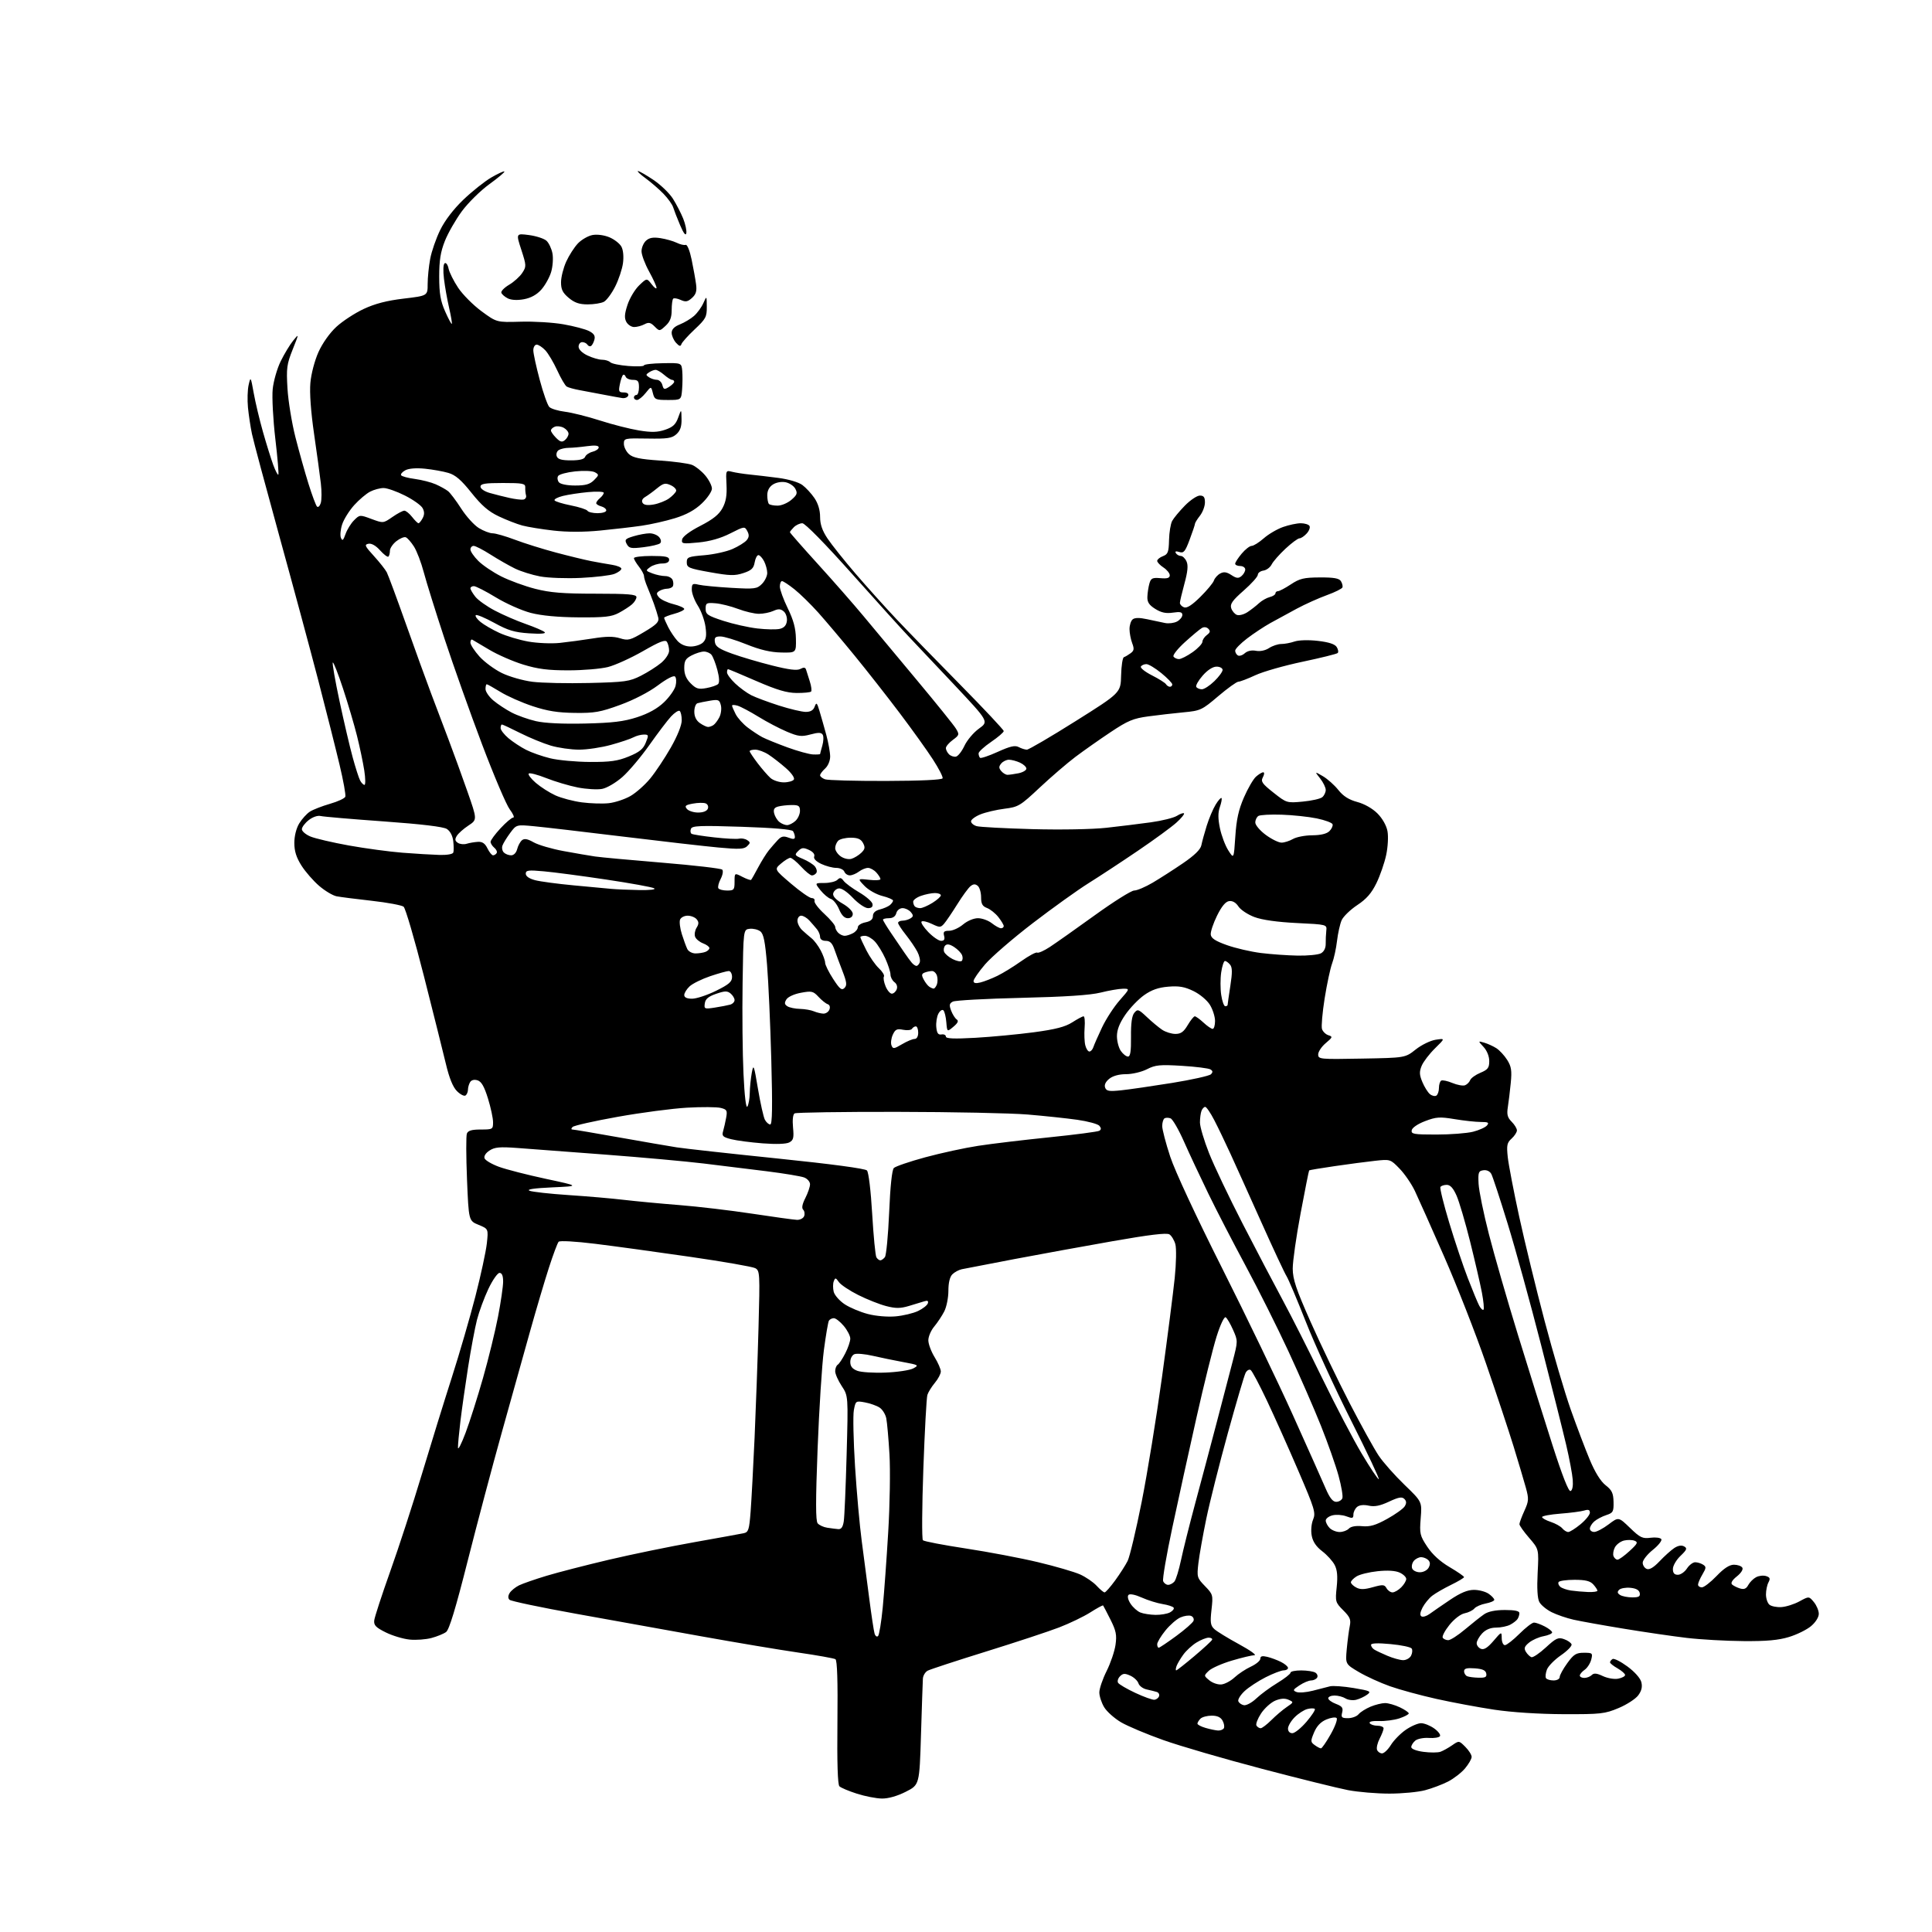 <?xml version="1.0" encoding="UTF-8" standalone="no"?>
<svg 
  version="1.1" 
  xmlns="http://www.w3.org/2000/svg" 
  xmlns:xlink="http://www.w3.org/1999/xlink" 
  xmlns:svg="http://www.w3.org/2000/svg"
  xmlns:rdf="http://www.w3.org/1999/02/22-rdf-syntax-ns#"
  xmlns:cc="http://creativecommons.org/ns#"
  xmlns:dc="http://purl.org/dc/elements/1.1/"
  viewBox="0 0 768 768"
  width="768"
  height="768"
>
<style>svg {background-color: white; }</style>"
<path stroke="none" fill="black" fill-rule="evenodd" d="M350.57,714.95C348.33,714.92 343.85,714.05 340.62,713.01C337.38,711.98 334.26,710.66 333.68,710.08C332.99,709.39 332.72,700.71 332.89,684.62C333.07,668.34 332.80,660.00 332.10,659.56C331.52,659.20 324.85,658.01 317.27,656.91C309.70,655.81 292.48,652.92 279.00,650.50C265.52,648.08 243.03,644.03 229.00,641.50C214.98,638.98 203.07,636.47 202.53,635.93C201.88,635.28 201.92,634.35 202.61,633.22C203.20,632.28 204.88,630.92 206.33,630.20C207.79,629.49 212.70,627.78 217.24,626.41C221.78,625.04 232.93,622.17 242.00,620.03C251.07,617.89 266.38,614.75 276.00,613.04C285.62,611.33 294.46,609.73 295.63,609.48C297.53,609.07 297.83,608.13 298.39,600.76C298.73,596.22 299.44,583.05 299.96,571.50C300.47,559.95 301.18,540.29 301.52,527.82C302.11,506.08 302.06,505.10 300.20,504.11C299.13,503.54 287.52,501.51 274.38,499.61C261.25,497.70 244.28,495.38 236.68,494.44C228.73,493.46 222.52,493.11 222.06,493.62C221.61,494.10 219.87,498.77 218.18,504.00C216.49,509.23 213.09,520.70 210.63,529.50C208.17,538.30 203.13,556.30 199.45,569.50C195.76,582.70 189.67,605.64 185.91,620.48C181.14,639.36 178.56,647.85 177.33,648.75C176.36,649.46 173.75,650.53 171.54,651.12C169.33,651.72 165.42,652.01 162.86,651.76C160.30,651.51 156.03,650.23 153.36,648.91C149.40,646.95 148.55,646.06 148.76,644.15C148.90,642.86 151.76,634.09 155.12,624.65C158.49,615.22 164.15,597.83 167.70,586.00C171.26,574.17 176.62,556.85 179.62,547.50C182.62,538.15 186.83,523.66 188.98,515.31C191.13,506.95 193.17,497.50 193.52,494.31C194.15,488.50 194.15,488.50 190.24,486.89C186.32,485.29 186.32,485.29 185.64,468.77C185.27,459.68 185.25,451.52 185.59,450.62C186.05,449.43 187.51,449.00 191.11,449.00C195.84,449.00 196.00,448.90 196.00,446.11C196.00,444.51 195.09,440.27 193.98,436.67C192.51,431.92 191.38,429.94 189.85,429.45C188.54,429.04 187.43,429.30 186.89,430.14C186.42,430.89 186.02,432.26 186.02,433.19C186.01,434.12 185.55,435.16 185.01,435.49C184.46,435.83 182.95,435.04 181.64,433.73C180.04,432.13 178.59,428.57 177.25,422.92C176.14,418.29 172.21,402.57 168.51,388.00C164.81,373.43 161.18,361.02 160.44,360.43C159.71,359.84 154.02,358.78 147.80,358.08C141.59,357.39 135.28,356.58 133.79,356.29C132.31,356.00 129.20,354.15 126.89,352.17C124.58,350.19 121.41,346.56 119.84,344.09C117.79,340.85 117.00,338.35 117.00,335.05C117.01,332.31 117.78,329.23 118.96,327.30C120.03,325.55 121.94,323.44 123.20,322.63C124.47,321.82 128.05,320.43 131.16,319.53C134.27,318.64 137.02,317.37 137.27,316.71C137.52,316.04 136.49,310.32 134.98,304.00C133.48,297.68 129.67,282.60 126.53,270.50C123.38,258.40 116.40,232.53 111.01,213.00C105.63,193.47 100.74,175.25 100.16,172.50C99.58,169.75 98.87,165.03 98.57,162.00C98.28,158.97 98.40,154.93 98.84,153.00C99.62,149.60 99.68,149.69 100.85,156.22C101.51,159.92 103.17,166.90 104.54,171.72C105.91,176.55 107.75,182.44 108.62,184.81C109.50,187.18 110.41,188.93 110.64,188.69C110.88,188.45 110.34,182.01 109.44,174.38C108.55,166.75 108.08,157.89 108.40,154.71C108.72,151.53 110.14,146.54 111.57,143.62C113.00,140.71 115.23,137.02 116.53,135.41C118.90,132.50 118.90,132.50 116.32,138.98C114.00,144.80 113.79,146.38 114.28,154.48C114.58,159.44 116.00,168.12 117.43,173.77C118.87,179.42 121.20,187.74 122.62,192.27C124.03,196.80 125.56,200.88 126.00,201.35C126.44,201.82 127.12,201.21 127.50,199.99C127.89,198.78 127.91,195.24 127.54,192.14C127.18,189.04 125.97,180.20 124.85,172.50C123.57,163.69 123.03,156.16 123.38,152.20C123.69,148.61 125.08,143.33 126.60,139.95C128.19,136.42 131.07,132.35 133.71,129.92C136.15,127.67 141.03,124.48 144.55,122.83C149.07,120.71 153.77,119.50 160.48,118.70C170.00,117.57 170.00,117.57 170.00,112.92C170.00,110.36 170.45,105.85 171.01,102.89C171.56,99.92 173.35,94.77 174.98,91.44C176.85,87.61 180.26,83.16 184.22,79.36C187.67,76.06 192.66,72.09 195.30,70.55C197.93,69.02 200.28,67.94 200.50,68.17C200.73,68.40 198.03,70.68 194.49,73.24C190.96,75.81 186.06,80.64 183.60,83.98C181.14,87.32 178.10,92.63 176.85,95.78C175.11,100.16 174.59,103.49 174.59,110.00C174.60,116.71 175.10,119.61 176.94,123.78C178.22,126.68 179.42,128.92 179.60,128.74C179.77,128.56 179.30,125.73 178.55,122.46C177.79,119.18 176.86,113.97 176.49,110.87C176.08,107.50 176.19,105.00 176.78,104.64C177.32,104.30 178.01,105.26 178.31,106.77C178.62,108.27 180.33,111.70 182.12,114.39C183.91,117.08 188.09,121.28 191.40,123.72C197.44,128.16 197.44,128.16 206.97,127.88C212.21,127.72 219.88,128.19 224.00,128.92C228.12,129.64 232.70,130.85 234.16,131.60C236.11,132.60 236.68,133.50 236.29,135.00C236.00,136.12 235.39,137.26 234.95,137.53C234.50,137.81 233.86,137.58 233.51,137.02C233.16,136.46 232.23,136.00 231.44,136.00C230.65,136.00 230.00,136.82 230.00,137.81C230.00,138.91 231.41,140.30 233.53,141.31C235.48,142.24 238.09,143.00 239.33,143.00C240.58,143.00 242.05,143.45 242.61,144.01C243.16,144.56 246.40,145.23 249.81,145.49C253.21,145.76 256.00,145.64 256.00,145.24C256.00,144.83 259.35,144.44 263.45,144.38C270.89,144.25 270.89,144.25 271.20,147.38C271.36,149.09 271.34,152.41 271.15,154.75C270.80,159.00 270.80,159.00 265.51,159.00C260.57,159.00 260.17,158.82 259.52,156.25C258.83,153.50 258.83,153.50 256.63,156.25C255.42,157.76 253.88,159.00 253.21,159.00C252.55,159.00 252.00,158.55 252.00,158.00C252.00,157.45 252.45,157.00 253.00,157.00C253.55,157.00 254.00,155.65 254.00,154.00C254.00,151.49 253.60,151.00 251.58,151.00C250.25,151.00 248.97,150.44 248.72,149.75C248.47,149.06 247.99,148.76 247.65,149.07C247.30,149.39 246.73,151.08 246.39,152.82C245.82,155.63 246.01,156.00 247.96,156.00C249.29,156.00 249.99,156.49 249.73,157.25C249.48,157.94 248.43,158.38 247.39,158.24C246.35,158.09 243.03,157.49 240.00,156.90C236.97,156.30 232.68,155.49 230.46,155.10C228.24,154.70 225.91,154.06 225.28,153.67C224.65,153.28 222.95,150.38 221.51,147.23C220.06,144.08 217.93,140.49 216.77,139.25C215.60,138.01 214.05,137.00 213.33,137.00C212.60,137.00 212.00,138.01 212.00,139.25C212.00,140.49 213.15,145.78 214.55,151.00C215.94,156.22 217.66,161.08 218.36,161.78C219.06,162.49 221.85,163.33 224.57,163.67C227.28,164.00 233.55,165.57 238.50,167.16C243.45,168.76 250.43,170.53 254.00,171.11C259.04,171.93 261.38,171.86 264.42,170.83C267.47,169.79 268.61,168.73 269.59,166.00C270.85,162.50 270.85,162.50 270.92,166.60C270.98,169.56 270.42,171.21 268.88,172.60C267.08,174.21 265.35,174.47 257.38,174.33C248.25,174.17 248.00,174.22 248.00,176.43C248.00,177.67 248.92,179.52 250.04,180.53C251.60,181.95 254.45,182.54 262.29,183.07C267.90,183.45 273.66,184.23 275.09,184.80C276.51,185.36 278.87,187.25 280.34,188.99C281.80,190.73 283.00,193.09 283.00,194.23C283.00,195.37 281.20,198.02 279.00,200.11C276.24,202.74 272.93,204.56 268.34,205.98C264.68,207.11 258.71,208.46 255.09,208.98C251.47,209.51 244.00,210.37 238.50,210.91C232.01,211.54 225.52,211.54 220.00,210.91C215.32,210.38 209.76,209.47 207.62,208.90C205.49,208.32 201.29,206.69 198.29,205.27C194.21,203.34 191.47,200.98 187.41,195.89C183.35,190.79 181.05,188.81 178.24,187.99C176.18,187.38 171.99,186.63 168.92,186.32C165.47,185.97 162.49,186.20 161.14,186.93C159.93,187.57 159.17,188.47 159.45,188.92C159.73,189.37 162.19,190.03 164.92,190.39C167.65,190.76 171.37,191.71 173.19,192.51C175.01,193.31 177.22,194.54 178.11,195.24C178.99,195.94 181.33,199.05 183.32,202.15C185.30,205.25 188.46,208.74 190.33,209.90C192.20,211.05 194.69,212.00 195.85,212.00C197.01,212.00 201.00,213.15 204.73,214.56C208.45,215.97 215.78,218.26 221.00,219.65C226.22,221.04 232.53,222.57 235.00,223.05C237.47,223.53 241.19,224.19 243.25,224.51C245.31,224.83 247.00,225.53 247.00,226.07C247.00,226.61 245.76,227.53 244.25,228.13C242.74,228.72 236.78,229.44 231.00,229.72C225.21,230.00 217.90,229.74 214.70,229.14C211.51,228.54 207.01,227.13 204.70,226.00C202.39,224.87 198.04,222.39 195.04,220.48C192.04,218.56 189.01,217.00 188.29,217.00C187.58,217.00 187.00,217.64 187.00,218.42C187.00,219.21 188.41,221.25 190.13,222.97C191.85,224.69 195.94,227.46 199.23,229.12C202.52,230.78 208.61,233.01 212.77,234.07C218.72,235.59 223.79,236.00 236.66,236.00C249.68,236.00 253.00,236.27 253.00,237.35C253.00,238.08 252.21,239.38 251.25,240.22C250.29,241.07 247.93,242.60 246.00,243.63C243.08,245.19 240.41,245.48 230.00,245.41C221.80,245.35 215.27,244.74 211.00,243.64C207.43,242.71 201.18,239.94 197.13,237.48C193.08,235.01 189.14,233.00 188.38,233.00C187.62,233.00 187.00,233.39 187.00,233.87C187.00,234.34 187.87,235.84 188.94,237.19C190.00,238.55 193.49,241.03 196.69,242.71C199.88,244.40 205.43,246.80 209.00,248.05C212.57,249.30 215.95,250.75 216.50,251.28C217.14,251.89 214.91,252.06 210.34,251.76C204.50,251.37 201.93,250.60 196.47,247.59C192.78,245.57 189.48,244.19 189.13,244.54C188.78,244.89 189.62,246.10 191.00,247.23C192.38,248.36 195.75,250.32 198.50,251.58C201.25,252.84 206.43,254.39 210.00,255.03C213.57,255.67 219.20,255.91 222.50,255.57C225.80,255.22 231.74,254.42 235.69,253.79C240.96,252.94 243.84,252.92 246.45,253.72C249.72,254.73 250.51,254.52 256.08,251.21C260.97,248.31 262.06,247.20 261.68,245.55C261.42,244.42 260.63,241.93 259.94,240.00C259.24,238.07 258.07,235.08 257.34,233.35C256.60,231.62 256.00,229.66 256.00,229.01C256.00,228.35 255.10,226.67 254.00,225.27C252.90,223.87 252.00,222.34 252.00,221.87C252.00,221.39 255.15,221.00 259.00,221.00C264.56,221.00 266.00,221.31 266.00,222.50C266.00,223.48 265.02,224.00 263.19,224.00C261.65,224.00 259.51,224.64 258.44,225.43C256.57,226.80 256.60,226.89 259.32,227.93C260.86,228.52 263.18,229.00 264.46,229.00C265.74,229.00 267.06,229.72 267.40,230.59C267.73,231.46 267.75,232.59 267.44,233.09C267.13,233.59 266.12,234.01 265.19,234.02C264.26,234.02 262.85,234.44 262.06,234.94C260.87,235.70 260.85,236.11 261.95,237.44C262.68,238.32 265.24,239.54 267.64,240.14C270.04,240.74 272.00,241.62 272.00,242.08C272.00,242.54 270.20,243.41 268.00,244.00C265.80,244.59 264.00,245.31 264.00,245.59C264.00,245.87 264.73,247.54 265.62,249.30C266.51,251.06 268.16,253.51 269.29,254.75C270.62,256.20 272.50,257.00 274.60,257.00C276.39,257.00 278.58,256.27 279.47,255.38C280.71,254.14 280.94,252.70 280.44,249.13C280.09,246.59 278.72,242.82 277.40,240.77C276.08,238.72 275.00,235.86 275.00,234.40C275.00,232.03 275.28,231.83 277.75,232.43C279.26,232.79 285.06,233.35 290.62,233.67C300.03,234.21 300.90,234.10 302.87,232.13C304.04,230.96 304.99,228.99 304.99,227.75C304.98,226.51 304.41,224.43 303.74,223.11C303.06,221.80 302.05,220.70 301.50,220.67C300.95,220.64 300.27,221.94 299.99,223.56C299.58,225.93 298.71,226.75 295.49,227.81C292.09,228.93 290.13,228.88 282.25,227.47C273.80,225.96 273.00,225.62 273.00,223.55C273.00,221.47 273.57,221.24 279.97,220.71C283.80,220.38 288.86,219.27 291.22,218.22C293.57,217.18 296.09,215.61 296.82,214.73C297.80,213.54 297.86,212.61 297.07,211.13C296.03,209.18 295.89,209.20 290.25,212.06C286.42,214.00 282.21,215.19 277.65,215.64C271.31,216.25 270.82,216.16 271.16,214.42C271.38,213.29 274.22,211.17 278.40,209.03C283.41,206.46 285.81,204.54 287.19,202.00C288.58,199.44 289.01,196.94 288.80,192.70C288.50,186.96 288.52,186.91 291.00,187.54C292.38,187.89 295.52,188.38 298.00,188.63C300.48,188.87 305.62,189.48 309.44,189.98C313.44,190.50 317.46,191.69 318.94,192.79C320.35,193.83 322.51,196.17 323.75,197.99C325.20,200.12 326.00,202.79 326.00,205.48C326.00,208.44 326.86,210.94 328.96,214.08C330.58,216.51 335.58,222.78 340.06,228.00C344.55,233.22 351.83,241.32 356.24,246.00C360.65,250.68 372.08,262.43 381.63,272.11C391.18,281.80 399.00,290.13 399.00,290.61C399.00,291.10 396.75,293.03 394.00,294.91C391.25,296.78 389.00,298.84 389.00,299.49C389.00,300.14 389.26,300.92 389.57,301.24C389.89,301.55 393.05,300.49 396.60,298.88C401.57,296.63 403.49,296.19 404.96,296.98C406.01,297.54 407.47,298.00 408.21,298.00C408.94,298.00 417.64,292.91 427.52,286.69C445.50,275.39 445.50,275.39 445.66,268.47C445.75,264.67 446.25,261.42 446.77,261.24C447.29,261.07 448.48,260.37 449.42,259.68C450.81,258.67 450.93,257.94 450.06,255.66C449.48,254.12 449.00,251.60 449.00,250.06C449.00,248.51 449.56,246.78 450.25,246.21C451.09,245.51 452.97,245.49 456.00,246.15C458.48,246.68 461.69,247.36 463.14,247.66C464.58,247.95 466.72,247.68 467.89,247.06C469.05,246.44 470.00,245.27 470.00,244.45C470.00,243.31 469.14,243.10 466.25,243.53C463.50,243.94 461.64,243.55 459.25,242.06C456.79,240.52 456.02,239.36 456.10,237.26C456.15,235.74 456.51,233.38 456.89,232.01C457.50,229.84 458.07,229.56 461.29,229.83C464.02,230.07 465.00,229.77 465.00,228.69C465.00,227.89 463.87,226.49 462.50,225.59C461.12,224.69 460.00,223.50 460.00,222.95C460.00,222.40 461.03,221.56 462.29,221.08C464.27,220.33 464.60,219.46 464.71,214.69C464.78,211.65 465.34,208.23 465.95,207.09C466.56,205.95 468.83,203.22 470.99,201.01C473.15,198.80 475.84,197.00 476.96,197.00C478.52,197.00 478.99,197.64 478.98,199.75C478.97,201.26 478.08,203.62 477.00,205.00C475.92,206.38 475.03,207.82 475.02,208.21C475.01,208.60 474.06,211.43 472.91,214.50C471.12,219.29 470.54,219.99 468.79,219.43C467.43,219.00 466.98,219.15 467.43,219.89C467.81,220.50 468.70,221.00 469.41,221.00C470.11,221.00 471.13,221.98 471.67,223.19C472.37,224.75 472.13,227.24 470.85,231.94C469.87,235.55 469.05,239.01 469.03,239.64C469.01,240.27 469.75,241.07 470.66,241.42C471.80,241.86 473.82,240.57 477.15,237.28C479.81,234.65 482.25,231.71 482.56,230.75C482.88,229.79 484.00,228.53 485.06,227.97C486.49,227.20 487.61,227.36 489.49,228.59C491.52,229.92 492.30,230.00 493.51,229.00C494.33,228.31 495.00,227.14 495.00,226.38C495.00,225.62 494.10,225.00 493.00,225.00C491.90,225.00 491.00,224.58 491.00,224.08C491.00,223.57 492.17,221.77 493.59,220.08C495.01,218.38 496.80,217.00 497.55,217.00C498.31,217.00 500.47,215.65 502.35,214.00C504.23,212.34 507.68,210.32 510.01,209.50C512.34,208.67 515.52,208.00 517.07,208.00C518.62,208.00 520.18,208.48 520.54,209.06C520.90,209.65 520.41,211.00 519.44,212.06C518.48,213.13 517.18,214.00 516.55,214.00C515.92,214.00 513.42,215.86 510.98,218.13C508.55,220.40 506.08,223.21 505.50,224.38C504.92,225.55 503.45,226.64 502.22,226.82C501.00,227.00 500.00,227.75 500.00,228.49C500.00,229.23 497.47,232.05 494.38,234.76C489.91,238.68 488.90,240.11 489.42,241.75C489.78,242.89 490.80,244.09 491.68,244.43C492.56,244.77 494.44,244.28 495.87,243.35C497.29,242.42 499.35,240.82 500.45,239.79C501.56,238.76 503.48,237.67 504.73,237.35C505.98,237.04 507.00,236.38 507.00,235.89C507.00,235.40 507.46,235.00 508.02,235.00C508.58,235.00 510.89,233.78 513.14,232.29C516.65,229.97 518.30,229.57 524.65,229.54C530.19,229.51 532.31,229.88 533.02,231.00C533.54,231.82 533.83,232.94 533.66,233.48C533.49,234.01 530.68,235.42 527.42,236.59C524.17,237.77 518.80,240.18 515.50,241.95C512.20,243.72 507.48,246.30 505.00,247.67C502.52,249.05 498.36,251.80 495.75,253.79C493.14,255.78 491.00,257.97 491.00,258.65C491.00,259.33 491.48,260.18 492.06,260.54C492.65,260.90 493.89,260.51 494.81,259.68C495.86,258.74 497.55,258.37 499.25,258.70C500.91,259.02 502.97,258.59 504.46,257.62C505.82,256.73 508.00,256.00 509.32,256.00C510.63,256.00 513.01,255.56 514.60,255.01C516.28,254.44 520.18,254.33 523.89,254.76C528.24,255.26 530.63,256.05 531.36,257.20C531.95,258.14 532.13,259.21 531.76,259.58C531.39,259.95 525.10,261.51 517.79,263.05C510.48,264.59 502.02,267.00 499.00,268.42C495.98,269.83 492.94,270.98 492.26,270.99C491.58,271.00 487.98,273.59 484.26,276.75C477.79,282.26 477.20,282.53 470.50,283.16C466.65,283.52 460.34,284.25 456.48,284.77C450.46,285.58 448.32,286.48 441.48,291.04C437.09,293.96 430.80,298.39 427.50,300.87C424.20,303.36 417.82,308.85 413.31,313.07C405.56,320.34 404.82,320.79 399.33,321.48C396.14,321.88 391.84,322.88 389.77,323.71C387.70,324.54 386.00,325.79 386.00,326.49C386.00,327.19 387.01,328.06 388.25,328.41C389.49,328.76 399.40,329.29 410.28,329.59C421.66,329.90 434.19,329.67 439.78,329.06C445.13,328.47 453.10,327.49 457.50,326.88C461.90,326.27 466.55,325.11 467.84,324.31C469.12,323.50 470.39,323.06 470.66,323.33C470.93,323.60 469.59,325.24 467.68,326.97C465.77,328.71 458.88,333.75 452.36,338.17C445.84,342.60 436.99,348.41 432.70,351.09C428.41,353.77 418.44,360.92 410.54,366.97C402.63,373.03 394.11,380.40 391.58,383.35C389.06,386.30 387.00,389.28 387.00,389.97C387.00,390.83 387.85,391.01 389.75,390.54C391.26,390.16 394.30,388.98 396.50,387.90C398.70,386.83 402.97,384.20 405.98,382.06C409.00,379.92 411.84,378.40 412.29,378.68C412.74,378.96 415.00,377.96 417.31,376.45C419.61,374.94 427.64,369.28 435.15,363.86C442.65,358.44 449.72,354.00 450.85,354.00C451.99,354.00 455.29,352.60 458.21,350.88C461.12,349.16 466.55,345.68 470.28,343.13C474.86,340.00 477.22,337.69 477.56,336.00C477.83,334.62 478.79,331.13 479.69,328.24C480.59,325.35 482.18,321.59 483.22,319.88C484.26,318.17 485.31,316.98 485.56,317.23C485.81,317.47 485.52,319.08 484.92,320.79C484.14,323.04 484.15,325.38 484.94,329.23C485.55,332.15 487.04,336.11 488.26,338.03C490.46,341.50 490.46,341.50 491.06,332.50C491.50,325.76 492.36,321.87 494.48,317.00C496.03,313.43 498.19,309.71 499.26,308.75C500.34,307.79 501.64,307.00 502.15,307.00C502.67,307.00 502.61,307.85 502.02,308.96C501.11,310.66 501.68,311.49 506.23,315.09C511.44,319.21 511.54,319.24 517.86,318.65C521.36,318.32 524.85,317.54 525.62,316.90C526.38,316.27 527.00,314.97 527.00,314.01C527.00,313.05 526.00,311.00 524.78,309.45C522.56,306.63 522.56,306.63 525.88,308.56C527.70,309.63 530.46,312.08 532.00,314.02C533.97,316.50 536.19,317.90 539.53,318.80C542.36,319.55 545.58,321.38 547.55,323.35C549.52,325.32 551.12,328.14 551.54,330.38C551.94,332.47 551.71,336.67 551.03,339.86C550.36,343.01 548.62,348.05 547.16,351.05C545.19,355.08 543.20,357.36 539.50,359.81C536.75,361.64 533.97,364.34 533.32,365.81C532.67,367.29 531.85,370.98 531.49,374.00C531.14,377.02 530.26,381.07 529.53,383.00C528.81,384.93 527.48,391.16 526.57,396.85C525.67,402.54 525.19,408.03 525.51,409.05C525.84,410.06 526.98,411.18 528.05,411.52C529.84,412.08 529.76,412.33 527.00,414.66C525.35,416.04 524.00,418.07 524.00,419.15C524.00,421.06 524.63,421.12 541.29,420.81C558.59,420.50 558.59,420.50 562.76,417.19C565.07,415.36 568.62,413.63 570.72,413.31C574.50,412.74 574.50,412.74 570.43,416.74C568.19,418.94 565.81,422.05 565.14,423.66C564.16,426.04 564.21,427.25 565.41,430.12C566.22,432.07 567.57,434.22 568.40,434.92C569.23,435.61 570.38,435.88 570.96,435.53C571.53,435.17 572.00,433.81 572.00,432.50C572.00,431.19 572.40,429.87 572.89,429.57C573.39,429.26 575.39,429.68 577.34,430.50C579.29,431.31 581.55,431.72 582.37,431.41C583.18,431.10 584.10,430.18 584.41,429.38C584.72,428.57 586.55,427.25 588.49,426.44C591.46,425.20 592.00,424.48 592.00,421.80C592.00,419.90 591.10,417.65 589.75,416.19C587.50,413.75 587.50,413.75 590.00,414.48C591.38,414.88 593.53,415.86 594.80,416.66C596.06,417.46 598.00,419.55 599.11,421.30C600.78,423.94 601.03,425.55 600.55,430.50C600.23,433.80 599.70,438.14 599.38,440.15C598.93,443.03 599.25,444.25 600.90,445.90C602.06,447.06 603.00,448.61 603.00,449.35C603.00,450.08 602.05,451.55 600.89,452.60C599.06,454.25 598.85,455.24 599.36,460.00C599.69,463.02 601.74,473.70 603.92,483.72C606.10,493.74 610.64,512.35 614.00,525.07C617.36,537.79 622.04,553.67 624.40,560.35C626.77,567.03 630.16,575.99 631.95,580.25C634.04,585.26 636.27,588.85 638.25,590.40C640.77,592.37 641.33,593.55 641.41,597.05C641.49,600.92 641.23,601.38 638.50,602.28C636.85,602.82 634.71,603.95 633.75,604.79C632.79,605.62 632.00,606.92 632.00,607.65C632.00,608.39 632.79,608.99 633.75,608.97C634.71,608.96 637.28,607.60 639.45,605.96C643.40,602.97 643.40,602.97 647.95,607.36C651.99,611.26 652.91,611.70 656.13,611.28C658.13,611.02 660.05,611.27 660.40,611.84C660.75,612.41 659.23,614.33 657.02,616.10C654.81,617.88 653.00,620.17 653.00,621.20C653.00,622.22 653.73,623.34 654.62,623.68C655.69,624.10 657.41,623.06 659.73,620.60C661.65,618.57 664.27,616.22 665.55,615.37C667.08,614.38 668.44,614.15 669.46,614.72C670.79,615.46 670.58,616.03 668.02,618.49C666.36,620.07 665.00,622.41 665.00,623.69C665.00,625.32 665.58,626.00 666.98,626.00C668.06,626.00 669.69,624.88 670.59,623.50C671.49,622.12 672.97,621.01 673.87,621.02C674.76,621.02 676.17,621.45 676.99,621.97C678.30,622.80 678.27,623.28 676.74,625.86C675.78,627.48 675.00,629.30 675.00,629.90C675.00,630.51 675.68,631.00 676.52,631.00C677.35,631.00 679.97,628.98 682.35,626.50C685.30,623.42 687.48,622.00 689.27,622.00C690.71,622.00 692.21,622.52 692.60,623.17C693.02,623.85 692.12,625.29 690.43,626.64C688.59,628.10 687.90,629.27 688.52,629.86C689.06,630.36 690.49,631.07 691.69,631.44C693.29,631.92 694.17,631.56 694.96,630.07C695.56,628.96 696.95,627.56 698.06,626.97C699.17,626.37 700.96,626.17 702.04,626.51C703.60,627.01 703.79,627.51 703.00,629.00C702.45,630.03 702.00,632.19 702.00,633.81C702.00,635.43 702.62,637.27 703.38,637.90C704.14,638.53 706.28,638.96 708.13,638.84C709.98,638.73 713.21,637.71 715.30,636.57C719.10,634.50 719.10,634.50 721.05,636.86C722.12,638.16 723.00,640.26 723.00,641.52C723.00,642.86 721.72,644.90 719.93,646.40C718.25,647.82 714.31,649.77 711.18,650.72C706.97,652.01 702.26,652.44 693.00,652.36C686.12,652.31 676.00,651.74 670.50,651.09C665.00,650.44 653.75,648.80 645.50,647.44C637.25,646.09 628.25,644.47 625.50,643.85C622.75,643.23 618.83,641.89 616.78,640.86C614.74,639.83 612.54,638.02 611.91,636.82C611.15,635.41 610.92,631.38 611.24,625.23C611.73,615.81 611.73,615.81 607.87,611.34C605.74,608.89 604.00,606.43 604.00,605.88C604.00,605.34 604.88,602.96 605.95,600.61C607.72,596.72 607.78,595.87 606.56,591.41C605.82,588.71 603.62,581.33 601.68,575.00C599.73,568.67 594.80,553.83 590.71,542.00C586.63,530.17 579.14,511.05 574.07,499.50C569.00,487.95 563.76,476.21 562.43,473.41C561.10,470.61 558.36,466.62 556.35,464.55C552.70,460.79 552.66,460.78 546.59,461.44C543.24,461.80 536.04,462.75 530.58,463.55C525.13,464.34 520.55,465.11 520.41,465.25C520.27,465.40 518.74,473.07 517.01,482.31C515.27,491.55 513.87,501.44 513.88,504.30C513.90,508.55 515.21,512.44 521.00,525.50C524.91,534.30 531.87,548.80 536.48,557.72C541.09,566.63 546.32,576.08 548.10,578.72C549.88,581.35 554.48,586.53 558.31,590.23C565.28,596.95 565.28,596.95 564.75,603.53C564.26,609.66 564.43,610.43 567.36,614.85C569.41,617.94 572.50,620.76 576.25,622.96C579.41,624.82 581.99,626.60 581.98,626.92C581.98,627.24 579.66,628.62 576.83,630.00C574.00,631.38 570.62,633.33 569.32,634.34C568.02,635.35 566.30,637.46 565.48,639.03C564.50,640.94 564.35,642.10 565.05,642.53C565.63,642.89 567.09,642.45 568.30,641.56C569.51,640.67 573.16,638.16 576.41,635.97C580.58,633.16 583.37,632.00 585.93,632.00C587.92,632.00 590.56,632.70 591.78,633.56C593.00,634.41 594.00,635.49 594.00,635.95C594.00,636.40 592.47,637.06 590.60,637.42C588.73,637.77 586.70,638.66 586.08,639.41C585.46,640.15 583.72,641.01 582.20,641.31C580.61,641.63 578.07,643.58 576.17,645.94C574.37,648.18 573.17,650.46 573.51,651.01C573.84,651.55 574.83,652.00 575.70,652.00C576.57,652.00 579.58,650.06 582.39,647.69C585.20,645.32 588.61,642.62 589.97,641.69C591.59,640.58 594.44,640.00 598.22,640.00C602.19,640.00 604.00,640.39 603.98,641.25C603.98,641.94 603.64,643.00 603.23,643.60C602.83,644.21 601.52,645.22 600.32,645.85C599.11,646.48 596.61,647.00 594.74,647.00C592.49,647.00 590.62,647.78 589.17,649.31C587.98,650.59 587.00,652.34 587.00,653.21C587.00,654.08 587.77,655.08 588.71,655.44C589.92,655.91 591.37,654.98 593.67,652.30C596.92,648.50 596.92,648.50 596.96,651.25C596.98,652.78 597.55,653.99 598.25,653.97C598.94,653.95 601.52,651.92 603.99,649.47C606.45,647.01 609.06,645.00 609.79,645.00C610.51,645.00 612.43,645.69 614.05,646.53C615.67,647.36 617.00,648.44 617.00,648.91C617.00,649.39 615.46,650.07 613.57,650.42C611.69,650.77 609.10,651.92 607.82,652.97C605.97,654.49 605.72,655.23 606.57,656.63C607.16,657.59 608.15,658.55 608.77,658.76C609.39,658.96 611.97,657.22 614.50,654.89C618.53,651.18 619.43,650.76 621.72,651.58C623.16,652.08 624.51,653.02 624.72,653.66C624.94,654.30 623.03,656.26 620.50,658.00C617.96,659.75 615.46,662.30 614.93,663.67C614.41,665.04 614.24,666.58 614.55,667.08C614.86,667.59 616.22,668.00 617.56,668.00C618.94,668.00 620.00,667.41 620.00,666.65C620.00,665.91 621.35,663.43 623.01,661.15C625.57,657.61 626.54,657.00 629.61,657.00C633.03,657.00 633.18,657.14 632.54,659.71C632.16,661.19 630.99,663.02 629.93,663.76C628.87,664.51 628.00,665.54 628.00,666.06C628.00,666.58 628.81,667.00 629.80,667.00C630.79,667.00 632.11,666.49 632.74,665.86C633.60,665.00 634.71,665.11 637.19,666.28C639.02,667.14 641.73,667.60 643.25,667.30C644.76,667.01 646.00,666.35 646.00,665.84C646.00,665.33 644.65,664.14 643.01,663.20C641.36,662.27 640.01,661.19 640.01,660.81C640.00,660.43 640.46,659.83 641.02,659.49C641.58,659.14 644.23,660.47 646.91,662.44C649.80,664.56 652.06,667.10 652.46,668.68C652.93,670.55 652.55,672.13 651.22,673.93C650.17,675.34 646.66,677.62 643.41,678.98C637.93,681.28 636.35,681.46 621.50,681.41C611.75,681.37 601.01,680.68 594.00,679.63C587.67,678.68 577.34,676.75 571.04,675.35C564.74,673.95 556.41,671.68 552.54,670.31C548.67,668.94 543.10,666.40 540.16,664.66C534.81,661.50 534.81,661.50 535.36,655.50C535.67,652.20 536.20,648.11 536.55,646.42C537.08,643.83 536.66,642.81 533.95,640.11C530.84,636.99 530.75,636.67 531.36,630.87C531.80,626.58 531.58,624.08 530.55,622.10C529.76,620.57 527.54,618.12 525.60,616.64C523.21,614.82 521.87,612.84 521.43,610.46C521.05,608.45 521.28,605.73 521.98,604.05C523.09,601.38 522.61,599.79 516.17,584.82C512.32,575.84 506.69,563.26 503.67,556.87C500.65,550.47 497.72,544.94 497.14,544.59C496.57,544.23 495.67,544.74 495.15,545.72C494.63,546.70 491.45,557.49 488.08,569.71C484.72,581.92 480.86,597.22 479.52,603.71C478.18,610.20 476.77,618.12 476.39,621.31C475.74,626.90 475.83,627.23 478.99,630.49C482.18,633.78 482.25,634.05 481.59,639.89C481.02,644.96 481.19,646.17 482.71,647.58C483.69,648.49 488.10,651.20 492.50,653.59C496.90,655.98 499.67,657.95 498.66,657.97C497.64,657.99 493.59,658.95 489.66,660.12C485.72,661.29 481.60,663.12 480.50,664.18C478.50,666.12 478.50,666.12 480.77,667.99C482.02,669.02 484.17,669.74 485.55,669.59C486.93,669.45 489.28,668.18 490.78,666.78C492.27,665.39 495.19,663.46 497.25,662.51C499.31,661.55 501.00,660.14 501.00,659.37C501.00,658.34 501.74,658.14 503.75,658.62C505.26,658.98 507.74,659.90 509.25,660.67C510.76,661.43 512.00,662.49 512.00,663.03C512.00,663.56 511.22,664.00 510.26,664.00C509.31,664.00 506.09,665.23 503.11,666.74C500.13,668.25 496.38,670.71 494.76,672.22C493.14,673.73 492.01,675.54 492.24,676.23C492.48,676.93 493.46,677.65 494.44,677.84C495.41,678.03 497.63,676.84 499.36,675.20C501.09,673.55 504.86,670.77 507.75,669.02C510.64,667.26 513.00,665.42 513.00,664.91C513.00,664.41 514.91,664.01 517.25,664.02C519.59,664.02 522.12,664.42 522.88,664.90C523.64,665.38 523.95,666.28 523.57,666.89C523.19,667.50 522.12,668.00 521.19,668.01C520.26,668.01 518.17,668.89 516.55,669.96C513.95,671.67 513.81,671.99 515.40,672.60C516.39,672.98 519.29,672.75 521.85,672.09C524.41,671.43 527.48,670.65 528.68,670.34C529.87,670.04 534.12,670.35 538.12,671.02C544.77,672.14 545.22,672.37 543.44,673.67C542.37,674.45 540.42,675.36 539.10,675.69C537.78,676.02 535.87,675.78 534.86,675.15C533.85,674.52 531.90,674.00 530.51,674.00C529.13,674.00 528.00,674.49 528.00,675.09C528.00,675.68 529.37,676.69 531.05,677.32C533.53,678.26 533.99,678.90 533.53,680.74C533.04,682.70 533.35,683.00 535.86,683.00C537.45,683.00 539.34,682.30 540.05,681.44C540.76,680.59 542.89,679.24 544.79,678.44C546.69,677.65 549.30,677.00 550.59,677.00C551.88,677.00 554.52,677.76 556.47,678.69C558.41,679.61 560.00,680.70 560.00,681.11C560.00,681.51 558.32,682.40 556.27,683.08C554.22,683.75 550.59,684.23 548.20,684.14C545.50,684.04 544.10,684.36 544.49,684.99C544.84,685.55 546.22,686.00 547.56,686.00C548.90,686.00 550.00,686.47 550.00,687.05C550.00,687.63 549.29,689.47 548.43,691.14C547.56,692.81 547.10,694.81 547.40,695.59C547.69,696.37 548.59,697.00 549.39,697.00C550.18,697.00 551.77,695.49 552.91,693.64C554.06,691.79 556.70,689.09 558.80,687.64C560.89,686.19 563.64,685.00 564.90,685.00C566.16,685.00 568.50,685.93 570.11,687.08C571.71,688.22 572.75,689.60 572.41,690.15C572.07,690.69 570.09,691.01 568.00,690.86C565.91,690.71 563.48,691.19 562.60,691.92C561.72,692.65 561.00,693.81 561.00,694.49C561.00,695.23 562.99,696.01 565.87,696.39C568.55,696.74 571.59,696.73 572.62,696.35C573.66,695.98 575.73,694.82 577.24,693.78C579.97,691.89 579.98,691.89 582.49,694.40C583.87,695.78 585.00,697.57 585.00,698.38C585.00,699.19 583.82,701.25 582.37,702.97C580.93,704.68 577.89,707.04 575.62,708.20C573.36,709.36 569.25,710.91 566.50,711.64C563.75,712.38 557.38,712.98 552.34,712.99C547.30,712.99 539.87,712.37 535.84,711.60C531.80,710.82 516.35,707.00 501.50,703.09C486.65,699.19 469.09,694.07 462.47,691.72C455.86,689.37 448.29,686.19 445.66,684.65C443.03,683.10 440.00,680.42 438.94,678.67C437.88,676.93 437.01,674.28 437.00,672.78C437.00,671.28 438.30,667.46 439.89,664.28C441.48,661.10 443.08,656.39 443.44,653.82C443.99,649.91 443.66,648.25 441.43,643.82C439.96,640.89 438.64,638.36 438.50,638.20C438.35,638.03 436.06,639.27 433.41,640.96C430.76,642.64 425.19,645.32 421.04,646.92C416.89,648.52 403.83,652.83 392.02,656.50C380.21,660.17 369.74,663.60 368.77,664.12C367.80,664.64 366.94,666.07 366.86,667.29C366.79,668.50 366.45,678.50 366.11,689.50C365.50,709.50 365.50,709.50 360.07,712.25C356.67,713.97 353.12,714.98 350.57,714.95zM525.10,695.00C525.49,695.00 527.24,692.47 528.98,689.38C530.73,686.29 531.78,683.39 531.33,682.95C530.87,682.51 529.02,682.77 527.21,683.54C525.00,684.48 523.42,686.15 522.37,688.66C520.92,692.13 520.94,692.48 522.60,693.69C523.58,694.41 524.70,695.00 525.10,695.00zM513.75,688.97C514.71,688.95 517.24,686.90 519.36,684.42C521.49,681.93 522.97,679.64 522.66,679.33C522.35,679.02 521.02,679.03 519.70,679.36C518.39,679.69 516.12,681.15 514.66,682.62C513.20,684.08 512.00,686.11 512.00,687.14C512.00,688.26 512.70,688.99 513.75,688.97zM484.19,687.91C485.12,687.96 486.15,687.56 486.49,687.02C486.82,686.48 486.61,685.13 486.01,684.02C485.26,682.63 483.92,682.00 481.66,682.00C479.87,682.00 477.86,682.54 477.20,683.20C476.54,683.86 476.00,684.75 476.00,685.17C476.00,685.60 477.46,686.37 479.25,686.88C481.04,687.40 483.26,687.86 484.19,687.91zM501.13,687.00C501.68,687.00 503.60,685.54 505.40,683.75C507.19,681.96 509.94,679.63 511.51,678.57C514.31,676.67 514.32,676.62 512.21,675.68C510.75,675.03 509.09,675.14 506.95,676.02C505.23,676.74 502.69,679.02 501.31,681.10C499.94,683.18 499.10,685.36 499.46,685.94C499.82,686.52 500.57,687.00 501.13,687.00zM458.92,675.68C459.70,675.58 460.52,674.94 460.75,674.25C460.98,673.56 460.57,672.81 459.83,672.58C459.10,672.35 457.29,671.90 455.82,671.58C454.34,671.26 452.87,670.16 452.55,669.15C452.23,668.13 450.77,666.76 449.32,666.10C447.16,665.12 446.41,665.16 445.22,666.35C444.42,667.15 444.08,668.32 444.46,668.94C444.84,669.56 447.93,671.37 451.33,672.96C454.72,674.55 458.14,675.77 458.92,675.68zM587.82,666.92C590.47,666.98 591.08,666.64 590.81,665.25C590.57,663.97 589.34,663.42 586.24,663.19C583.03,662.96 582.00,663.24 582.00,664.36C582.00,665.17 582.56,666.06 583.25,666.34C583.94,666.62 586.00,666.88 587.82,666.92zM467.56,664.00C467.84,664.00 471.08,661.45 474.78,658.33C478.48,655.21 481.65,652.28 481.83,651.83C482.02,651.37 481.39,651.00 480.45,651.00C479.51,651.00 477.33,651.87 475.60,652.94C473.88,654.00 471.55,656.14 470.42,657.69C469.29,659.23 468.07,661.29 467.71,662.25C467.36,663.21 467.29,664.00 467.56,664.00zM557.71,659.94C558.93,659.97 560.36,659.19 560.90,658.20C561.43,657.20 561.55,655.91 561.18,655.33C560.81,654.74 557.01,653.94 552.75,653.55C547.65,653.07 545.00,653.18 545.00,653.86C545.00,654.42 545.56,655.25 546.24,655.69C546.91,656.14 549.28,657.26 551.49,658.19C553.69,659.13 556.50,659.91 557.71,659.94zM460.61,655.00C460.94,655.00 464.07,652.90 467.56,650.34C471.05,647.78 474.15,645.06 474.44,644.30C474.73,643.54 474.29,642.67 473.47,642.35C472.64,642.03 470.73,642.30 469.23,642.96C467.73,643.61 465.04,645.96 463.25,648.18C461.46,650.40 460.00,652.84 460.00,653.61C460.00,654.37 460.27,655.00 460.61,655.00zM349.04,650.35C349.51,649.88 350.34,644.77 350.90,639.00C351.46,633.23 352.44,619.73 353.08,609.00C353.73,598.27 353.95,584.39 353.58,578.14C353.21,571.89 352.64,565.45 352.31,563.82C351.99,562.19 350.77,560.25 349.61,559.51C348.45,558.76 345.84,557.84 343.81,557.47C340.18,556.81 340.12,556.86 339.42,560.56C339.03,562.63 339.25,572.69 339.89,582.91C340.54,593.14 341.73,606.45 342.54,612.50C343.35,618.55 344.70,628.90 345.55,635.50C346.40,642.10 347.35,648.33 347.65,649.35C347.95,650.37 348.58,650.82 349.04,650.35zM459.32,641.94C461.41,641.97 464.01,641.53 465.09,640.95C466.17,640.37 466.83,639.53 466.55,639.08C466.27,638.63 464.29,637.98 462.15,637.64C460.01,637.30 456.29,636.14 453.88,635.06C451.29,633.90 449.14,633.46 448.60,634.00C448.07,634.53 448.40,635.96 449.41,637.50C450.35,638.94 452.10,640.50 453.31,640.99C454.51,641.48 457.22,641.90 459.32,641.94zM648.82,634.98C651.45,635.00 652.08,634.63 651.82,633.25C651.59,632.08 650.37,631.39 648.11,631.18C646.26,631.00 644.24,631.36 643.63,631.97C642.81,632.79 642.91,633.33 644.01,634.03C644.83,634.55 647.00,634.98 648.82,634.98zM439.09,633.00C439.50,633.00 441.38,630.86 443.29,628.25C445.19,625.64 447.42,622.15 448.25,620.50C449.08,618.85 451.60,608.27 453.84,597.00C456.08,585.73 459.71,563.45 461.90,547.50C464.10,531.55 466.37,513.77 466.97,508.00C467.57,502.12 467.68,496.22 467.22,494.58C466.77,492.97 465.70,491.21 464.85,490.68C463.77,490.00 456.86,490.83 442.40,493.37C430.90,495.39 413.18,498.62 403.00,500.55C392.82,502.49 383.52,504.28 382.32,504.54C381.12,504.79 379.43,505.71 378.57,506.57C377.56,507.58 377.00,509.93 377.00,513.12C377.00,515.86 376.26,519.54 375.36,521.30C374.46,523.06 372.66,525.77 371.36,527.33C370.06,528.88 369.01,531.36 369.03,532.83C369.05,534.30 370.17,537.30 371.53,539.50C372.88,541.70 373.99,544.25 373.99,545.17C374.00,546.09 372.94,548.12 371.64,549.67C370.34,551.23 368.99,553.40 368.65,554.50C368.30,555.60 367.58,568.87 367.04,583.98C366.50,599.09 366.42,611.82 366.87,612.27C367.32,612.72 375.00,614.19 383.94,615.55C392.88,616.91 405.82,619.36 412.70,621.01C419.58,622.65 427.07,624.84 429.35,625.86C431.63,626.89 434.59,628.91 435.92,630.36C437.26,631.81 438.68,633.00 439.09,633.00zM553.55,633.00C554.35,633.00 555.90,632.10 557.00,631.00C558.10,629.90 559.00,628.40 559.00,627.66C559.00,626.92 557.82,625.78 556.38,625.13C554.68,624.35 551.59,624.16 547.63,624.58C544.26,624.93 540.49,625.86 539.25,626.64C538.01,627.41 537.00,628.47 537.00,628.99C537.00,629.51 537.95,630.44 539.12,631.06C540.71,631.92 542.34,631.89 545.74,630.93C549.72,629.82 550.35,629.87 551.17,631.34C551.68,632.25 552.75,633.00 553.55,633.00zM631.25,632.85C633.31,632.93 635.00,632.70 635.00,632.33C635.00,631.96 634.26,630.83 633.35,629.83C632.10,628.46 630.24,628.00 625.90,628.00C622.72,628.00 619.87,628.40 619.57,628.89C619.27,629.37 619.58,630.23 620.26,630.80C620.94,631.36 622.85,632.02 624.50,632.26C626.15,632.50 629.19,632.77 631.25,632.85zM464.35,630.00C465.12,630.00 466.25,629.40 466.85,628.68C467.46,627.95 468.63,624.12 469.47,620.16C470.30,616.21 472.83,606.12 475.08,597.74C477.34,589.36 481.14,575.08 483.52,566.00C485.90,556.92 488.80,545.80 489.98,541.28C492.11,533.08 492.11,533.04 490.17,528.66C489.10,526.24 487.78,523.98 487.23,523.64C486.65,523.29 485.11,526.54 483.62,531.26C482.19,535.79 478.58,550.30 475.62,563.50C472.65,576.70 468.32,596.39 466.01,607.27C463.69,618.14 462.05,627.70 462.37,628.52C462.68,629.33 463.57,630.00 464.35,630.00zM564.43,625.00C565.84,625.00 567.36,624.19 567.92,623.15C568.60,621.88 568.55,620.95 567.75,620.15C567.12,619.52 565.85,619.00 564.92,619.00C564.00,619.00 562.69,619.67 562.01,620.49C561.33,621.31 561.04,622.66 561.36,623.49C561.68,624.32 563.06,625.00 564.43,625.00zM642.98,620.00C643.56,620.00 645.71,618.46 647.76,616.57C650.97,613.63 651.25,613.04 649.75,612.46C648.78,612.09 646.88,612.06 645.53,612.40C644.17,612.74 642.56,613.95 641.95,615.09C641.34,616.23 641.09,617.80 641.39,618.58C641.69,619.36 642.41,620.00 642.98,620.00zM532.53,609.00C533.85,609.00 535.49,608.39 536.18,607.65C536.98,606.80 538.94,606.44 541.47,606.68C544.61,606.97 546.81,606.33 551.42,603.78C554.68,601.98 557.82,599.72 558.40,598.78C559.16,597.54 559.12,596.72 558.25,595.85C557.30,594.90 555.97,595.14 552.15,596.93C548.58,598.60 546.41,599.03 544.09,598.52C542.10,598.08 540.37,598.27 539.46,599.03C538.66,599.70 538.00,601.05 538.00,602.04C538.00,603.59 537.62,603.68 535.18,602.76C533.62,602.17 531.15,602.00 529.68,602.37C528.20,602.74 527.00,603.67 527.00,604.45C527.00,605.22 527.71,606.56 528.57,607.43C529.44,608.29 531.22,609.00 532.53,609.00zM623.39,609.00C624.03,609.00 626.22,607.62 628.27,605.93C630.32,604.24 632.00,602.16 632.00,601.31C632.00,600.17 631.41,599.95 629.75,600.46C628.51,600.83 624.24,601.40 620.25,601.70C616.26,602.01 613.00,602.62 613.00,603.05C613.00,603.49 614.54,604.35 616.42,604.97C618.30,605.59 620.38,606.75 621.04,607.55C621.70,608.35 622.76,609.00 623.39,609.00zM333.20,607.85C334.40,607.96 335.06,607.04 335.41,604.75C335.69,602.96 336.20,591.01 336.55,578.19C337.19,554.88 337.19,554.88 334.59,550.96C333.17,548.81 332.00,546.16 332.00,545.08C332.00,544.00 332.46,542.84 333.01,542.49C333.57,542.15 334.92,540.11 336.01,537.97C337.11,535.83 338.00,533.20 338.00,532.12C338.00,531.04 336.83,528.77 335.41,527.08C333.99,525.38 332.21,524.00 331.47,524.00C330.73,524.00 329.85,524.44 329.51,524.98C329.18,525.52 328.28,530.81 327.50,536.73C326.73,542.65 325.61,560.26 325.01,575.85C324.21,596.63 324.22,604.56 325.03,605.54C325.65,606.28 327.35,607.07 328.82,607.29C330.30,607.52 332.27,607.77 333.20,607.85zM531.15,597.00C532.20,597.00 533.31,596.36 533.61,595.57C533.91,594.78 533.23,590.77 532.10,586.65C530.97,582.53 527.83,573.61 525.12,566.83C522.42,560.05 516.59,546.71 512.18,537.18C507.76,527.66 500.11,512.36 495.16,503.18C490.22,494.01 483.55,481.10 480.34,474.49C477.13,467.89 472.77,458.58 470.66,453.82C468.55,449.05 466.15,444.89 465.32,444.57C464.50,444.25 463.41,444.25 462.91,444.56C462.41,444.87 462.00,446.25 462.00,447.63C462.00,449.01 463.44,454.50 465.19,459.82C467.07,465.51 475.54,483.71 485.75,504.00C495.30,522.98 507.98,549.30 513.93,562.50C519.87,575.70 525.75,588.86 526.99,591.75C528.59,595.46 529.81,597.00 531.15,597.00zM624.31,592.71C625.04,592.46 625.38,590.73 625.19,588.25C625.03,586.03 623.85,579.77 622.58,574.35C621.31,568.93 616.81,551.00 612.57,534.50C608.34,518.00 602.39,496.40 599.34,486.50C596.30,476.60 593.37,467.69 592.83,466.69C592.25,465.60 591.00,465.00 589.68,465.19C587.72,465.47 587.53,466.02 587.76,470.59C587.91,473.39 589.75,482.39 591.86,490.59C593.96,498.79 599.14,516.75 603.37,530.50C607.60,544.25 613.77,563.97 617.09,574.31C620.99,586.49 623.54,592.98 624.31,592.71zM548.08,588.00C548.48,588.00 543.55,577.54 537.11,564.75C530.68,551.96 522.58,534.30 519.12,525.50C515.65,516.70 512.19,508.52 511.43,507.31C510.66,506.11 506.14,496.44 501.38,485.81C496.62,475.19 491.08,462.90 489.06,458.50C487.05,454.10 484.18,448.14 482.68,445.25C481.19,442.36 479.57,440.00 479.09,440.00C478.61,440.00 477.94,440.71 477.61,441.58C477.27,442.45 477.00,444.53 477.00,446.21C477.00,447.88 478.62,453.36 480.61,458.38C482.59,463.39 488.62,476.05 494.00,486.50C499.38,496.95 506.58,510.67 509.99,516.99C513.40,523.31 520.46,537.26 525.67,547.99C530.88,558.72 537.89,572.11 541.25,577.75C544.60,583.39 547.68,588.00 548.08,588.00zM185.10,569.50C186.75,565.10 189.86,555.30 192.02,547.72C194.18,540.14 196.85,529.20 197.97,523.42C199.09,517.63 200.00,511.35 200.00,509.45C200.00,507.13 199.53,506.00 198.57,506.00C197.79,506.00 195.79,508.87 194.13,512.38C192.47,515.89 190.44,521.40 189.61,524.63C188.79,527.86 187.19,536.35 186.07,543.50C184.95,550.65 183.58,560.31 183.02,564.97C182.46,569.63 182.02,574.36 182.05,575.47C182.08,576.59 183.45,573.90 185.10,569.50zM352.06,545.62C356.77,545.43 361.72,544.68 363.06,543.95C365.38,542.70 365.19,542.58 359.00,541.44C355.43,540.78 349.99,539.66 346.92,538.95C343.85,538.24 340.58,537.95 339.67,538.30C338.74,538.65 338.00,540.02 338.00,541.39C338.00,543.13 338.79,544.14 340.75,544.90C342.26,545.49 347.35,545.82 352.06,545.62zM356.00,523.28C359.02,523.01 363.05,522.05 364.95,521.14C366.84,520.24 368.59,518.87 368.83,518.10C369.14,517.11 368.71,516.88 367.38,517.30C366.35,517.64 363.59,518.48 361.25,519.16C357.87,520.16 356.02,520.16 352.25,519.18C349.64,518.51 344.65,516.53 341.18,514.79C337.70,513.05 334.23,510.73 333.46,509.64C332.21,507.85 332.01,507.82 331.43,509.33C331.07,510.25 331.07,512.13 331.41,513.50C331.76,514.87 333.72,517.10 335.77,518.46C337.82,519.81 341.98,521.56 345.00,522.34C348.18,523.17 352.82,523.56 356.00,523.28zM589.72,520.62C590.02,520.31 589.73,517.23 589.07,513.78C588.41,510.33 586.30,501.22 584.39,493.54C582.47,485.86 580.05,477.65 579.01,475.29C577.69,472.30 576.51,471.00 575.12,471.00C574.02,471.00 572.88,471.38 572.59,471.85C572.30,472.32 573.87,478.69 576.08,486.01C578.29,493.33 581.62,503.28 583.50,508.13C585.37,512.98 587.41,517.90 588.03,519.06C588.65,520.22 589.41,520.92 589.72,520.62zM349.94,501.00C350.39,501.00 351.20,500.44 351.75,499.75C352.30,499.06 353.06,491.07 353.45,482.00C353.89,471.56 354.58,465.06 355.32,464.30C355.97,463.65 361.61,461.72 367.85,460.03C374.09,458.34 383.54,456.29 388.85,455.48C394.16,454.66 406.91,453.14 417.20,452.09C427.48,451.04 436.39,449.87 437.00,449.50C437.79,449.01 437.79,448.45 437.02,447.52C436.42,446.81 432.46,445.73 428.22,445.13C423.97,444.53 415.10,443.59 408.50,443.04C401.90,442.49 378.60,442.01 356.73,441.98C334.85,441.94 316.46,442.22 315.86,442.59C315.20,442.99 314.96,445.20 315.24,448.17C315.64,452.30 315.40,453.25 313.77,454.12C312.56,454.77 308.57,454.91 303.16,454.50C298.40,454.13 292.77,453.39 290.65,452.85C287.33,452.00 286.89,451.57 287.44,449.68C287.79,448.48 288.34,446.06 288.66,444.30C289.18,441.43 288.96,441.03 286.49,440.41C284.97,440.03 278.95,439.99 273.11,440.32C267.28,440.65 254.88,442.28 245.56,443.95C236.25,445.61 228.17,447.43 227.61,447.99C227.02,448.58 226.99,449.00 227.55,449.00C228.07,449.00 236.38,450.40 246.00,452.12C255.62,453.83 265.98,455.62 269.00,456.09C272.02,456.57 290.02,458.56 308.99,460.51C330.56,462.73 343.92,464.52 344.63,465.28C345.29,465.99 346.16,473.24 346.71,482.57C347.23,491.40 347.98,499.16 348.39,499.82C348.79,500.47 349.49,501.00 349.94,501.00zM316.78,484.91C318.04,484.96 319.33,484.29 319.66,483.43C319.99,482.57 319.82,481.42 319.27,480.87C318.61,480.21 318.91,478.65 320.14,476.23C321.16,474.22 322.00,471.76 322.00,470.76C322.00,469.77 320.95,468.55 319.66,468.06C318.38,467.57 311.74,466.47 304.91,465.61C298.09,464.75 286.74,463.35 279.71,462.51C272.67,461.66 255.12,460.07 240.71,458.98C226.29,457.88 210.58,456.70 205.80,456.35C198.64,455.82 196.65,456.00 194.58,457.36C193.07,458.34 192.29,459.59 192.62,460.46C192.93,461.27 195.51,462.78 198.34,463.82C201.18,464.86 209.57,467.02 217.00,468.61C230.50,471.50 230.50,471.50 219.50,472.00C212.27,472.33 209.19,472.79 210.50,473.34C211.60,473.79 218.57,474.57 226.00,475.06C233.43,475.55 243.32,476.40 248.00,476.96C252.68,477.51 262.57,478.45 270.00,479.03C277.43,479.62 290.48,481.16 299.00,482.46C307.52,483.75 315.53,484.86 316.78,484.91zM570.98,451.00C576.56,451.00 583.10,450.50 585.53,449.89C587.95,449.28 590.46,448.15 591.09,447.39C592.04,446.25 591.60,446.00 588.64,446.00C586.66,446.00 581.99,445.50 578.27,444.88C572.31,443.89 570.90,443.99 566.51,445.66C563.59,446.77 561.38,448.27 561.18,449.28C560.89,450.82 561.94,451.00 570.98,451.00zM306.19,447.00C306.99,447.00 307.11,439.94 306.60,421.25C306.22,407.09 305.46,390.10 304.91,383.50C304.14,374.16 303.54,371.21 302.21,370.21C301.27,369.50 299.38,369.05 298.00,369.21C295.50,369.50 295.50,369.50 295.19,391.00C295.01,402.82 295.17,418.97 295.55,426.88C295.96,435.72 296.56,440.73 297.10,439.88C297.58,439.12 298.00,436.70 298.04,434.50C298.08,432.30 298.44,428.70 298.84,426.50C299.52,422.79 299.70,423.25 301.31,432.87C302.27,438.57 303.51,444.08 304.06,445.12C304.62,446.15 305.57,447.00 306.19,447.00zM445.72,433.41C448.90,433.08 457.97,431.76 465.87,430.49C473.77,429.21 480.74,427.66 481.36,427.04C482.19,426.21 482.14,425.71 481.17,425.11C480.45,424.66 475.34,424.02 469.82,423.68C461.06,423.15 459.29,423.32 455.93,425.04C453.81,426.12 450.09,427.00 447.65,427.00C444.84,427.00 442.39,427.67 440.94,428.84C439.48,430.03 438.89,431.28 439.31,432.36C439.84,433.75 440.89,433.92 445.72,433.41zM448.39,420.00C449.33,420.00 449.65,417.91 449.59,412.16C449.53,406.77 449.94,403.78 450.91,402.61C452.21,401.04 452.59,401.17 455.91,404.30C457.88,406.17 460.61,408.44 461.97,409.35C463.33,410.26 465.71,411.00 467.26,411.00C469.41,411.00 470.55,410.18 472.13,407.50C473.27,405.57 474.54,404.00 474.95,404.00C475.37,404.00 476.92,405.12 478.41,406.50C479.89,407.88 481.53,409.00 482.05,409.00C482.57,409.00 483.00,407.59 483.00,405.87C483.00,404.15 482.08,401.25 480.96,399.44C479.81,397.58 476.96,395.19 474.40,393.95C470.89,392.25 468.65,391.86 464.40,392.22C460.47,392.54 457.77,393.49 454.80,395.59C452.53,397.19 449.17,400.69 447.34,403.36C445.04,406.70 444.00,409.37 444.00,411.89C444.00,413.90 444.70,416.56 445.56,417.78C446.41,419.00 447.69,420.00 448.39,420.00zM433.05,418.00C433.61,418.00 434.32,417.21 434.63,416.25C434.94,415.29 436.50,411.76 438.08,408.41C439.67,405.06 442.81,400.22 445.07,397.66C449.17,393.00 449.17,393.00 446.33,393.04C444.78,393.06 440.80,393.74 437.50,394.57C433.39,395.59 423.48,396.25 406.00,396.66C391.98,396.99 379.73,397.66 378.78,398.15C377.37,398.88 377.25,399.52 378.09,401.75C378.66,403.24 379.66,404.82 380.31,405.25C381.15,405.81 380.77,406.66 379.00,408.14C376.50,410.24 376.50,410.24 376.18,406.37C376.01,404.24 375.49,402.11 375.03,401.64C374.56,401.17 373.67,401.75 373.03,402.94C372.40,404.12 372.02,406.53 372.19,408.30C372.42,410.70 372.93,411.43 374.25,411.21C375.21,411.04 376.00,411.43 376.00,412.05C376.00,412.88 379.22,413.02 387.75,412.54C394.21,412.17 404.68,411.18 411.00,410.34C419.61,409.18 423.44,408.19 426.23,406.40C428.28,405.08 430.31,404.00 430.74,404.00C431.16,404.00 431.35,406.04 431.15,408.52C430.96,411.01 431.07,414.16 431.42,415.52C431.76,416.89 432.49,418.00 433.05,418.00zM358.56,415.10C360.52,413.94 362.76,413.00 363.56,413.00C364.43,413.00 365.00,412.01 365.00,410.50C365.00,409.12 364.58,408.00 364.06,408.00C363.54,408.00 362.85,408.44 362.52,408.97C362.19,409.50 360.60,409.67 358.99,409.35C356.54,408.86 355.88,409.18 354.90,411.32C354.26,412.72 354.02,414.62 354.37,415.53C354.95,417.04 355.34,417.00 358.56,415.10zM327.28,402.93C328.26,402.97 329.35,402.24 329.71,401.31C330.10,400.30 329.81,399.44 329.00,399.17C328.25,398.92 326.61,397.60 325.35,396.24C323.26,393.99 322.64,393.85 318.39,394.64C315.72,395.13 313.24,396.26 312.61,397.28C311.75,398.65 311.84,399.27 313.00,400.01C313.82,400.54 316.07,401.01 318.00,401.05C319.93,401.10 322.40,401.53 323.50,402.00C324.60,402.47 326.30,402.89 327.28,402.93zM284.17,400.53C286.55,400.16 289.29,399.63 290.25,399.36C291.21,399.09 292.00,398.28 292.00,397.56C292.00,396.83 291.29,395.65 290.42,394.93C289.11,393.84 288.12,393.87 284.67,395.06C281.58,396.13 280.41,397.11 280.17,398.85C279.85,401.09 280.04,401.17 284.17,400.53zM487.06,400.00C487.58,400.00 488.00,399.75 488.00,399.44C488.00,399.13 488.49,395.74 489.08,391.90C489.91,386.56 489.88,384.56 488.96,383.45C488.30,382.65 487.39,382.00 486.94,382.00C486.49,382.00 485.82,384.02 485.45,386.50C485.08,388.98 485.08,393.02 485.45,395.50C485.82,397.98 486.54,400.00 487.06,400.00zM275.13,397.00C276.85,397.00 281.12,395.59 284.63,393.86C289.77,391.33 291.00,390.27 291.00,388.36C291.00,387.06 290.41,386.00 289.69,386.00C288.98,386.00 285.66,386.92 282.34,388.04C279.01,389.17 275.32,390.99 274.14,392.08C272.96,393.18 272.00,394.74 272.00,395.54C272.00,396.51 273.05,397.00 275.13,397.00zM354.51,395.00C355.21,395.00 356.08,394.22 356.45,393.28C356.85,392.24 356.49,391.10 355.55,390.42C354.70,389.79 353.99,388.43 353.98,387.39C353.97,386.35 353.04,383.48 351.92,381.00C350.79,378.52 348.93,375.49 347.76,374.25C346.60,373.01 344.83,372.00 343.83,372.00C342.82,372.00 342.00,372.24 342.00,372.53C342.00,372.83 343.08,375.19 344.40,377.78C345.72,380.38 347.96,383.58 349.37,384.90C350.78,386.21 351.68,387.70 351.37,388.21C351.06,388.71 351.36,390.44 352.03,392.06C352.69,393.68 353.81,395.00 354.51,395.00zM335.68,392.75C336.76,391.67 336.62,390.47 334.88,385.97C333.71,382.96 332.26,379.04 331.64,377.25C330.81,374.88 329.90,374.00 328.26,374.00C326.89,374.00 326.00,373.39 326.00,372.46C326.00,371.61 325.44,370.23 324.75,369.39C324.06,368.54 322.71,366.99 321.75,365.93C320.79,364.87 319.32,364.00 318.50,364.00C317.67,364.00 317.00,364.89 317.00,366.00C317.00,367.10 317.85,368.79 318.88,369.75C319.92,370.71 321.60,372.18 322.63,373.00C323.66,373.82 325.29,376.00 326.25,377.83C327.21,379.66 328.00,381.85 328.00,382.69C328.00,383.53 329.43,386.43 331.19,389.14C333.81,393.19 334.60,393.82 335.68,392.75zM371.14,392.98C371.50,392.99 372.07,392.26 372.42,391.36C372.76,390.46 372.78,388.88 372.46,387.86C372.13,386.84 371.26,386.00 370.51,386.00C369.77,386.00 368.46,386.27 367.60,386.60C366.34,387.08 366.25,387.61 367.17,389.35C367.79,390.53 368.79,391.83 369.40,392.23C370.00,392.64 370.79,392.98 371.14,392.98zM364.28,383.96C364.71,383.98 365.31,383.37 365.60,382.59C365.90,381.81 365.48,379.90 364.67,378.34C363.86,376.78 361.80,373.75 360.10,371.61C358.39,369.47 357.00,367.34 357.00,366.86C357.00,366.39 357.79,365.99 358.75,365.98C359.71,365.98 361.15,365.56 361.94,365.06C363.13,364.31 363.15,363.88 362.06,362.58C361.34,361.71 359.87,361.00 358.78,361.00C357.65,361.00 356.59,361.85 356.29,363.00C355.95,364.29 354.93,365.00 353.38,365.00C352.07,365.00 351.00,365.26 351.00,365.59C351.00,365.91 352.43,368.27 354.17,370.84C355.92,373.40 358.26,376.85 359.38,378.50C360.50,380.15 361.88,382.05 362.46,382.71C363.03,383.38 363.85,383.94 364.28,383.96zM382.28,382.00C382.71,381.63 382.79,380.61 382.45,379.73C382.11,378.84 380.70,377.38 379.31,376.47C377.58,375.34 376.46,375.14 375.76,375.84C375.20,376.40 374.99,377.53 375.30,378.35C375.62,379.16 377.14,380.47 378.69,381.25C380.23,382.03 381.85,382.37 382.28,382.00zM515.82,379.87C519.84,379.94 524.01,379.53 525.08,378.96C526.29,378.31 527.01,376.90 526.99,375.21C526.97,373.72 527.07,371.38 527.22,370.00C527.50,367.50 527.50,367.50 515.50,366.92C507.77,366.54 501.79,365.70 498.70,364.56C496.06,363.58 493.18,361.68 492.30,360.34C491.28,358.78 489.95,358.01 488.60,358.20C487.18,358.40 485.62,360.29 483.79,364.00C482.30,367.02 481.17,370.40 481.29,371.50C481.44,372.97 483.12,374.07 487.71,375.70C491.13,376.92 497.20,378.32 501.21,378.83C505.22,379.33 511.79,379.80 515.82,379.87zM276.45,379.00C277.76,379.00 279.55,378.73 280.42,378.39C281.29,378.06 282.00,377.37 282.00,376.87C282.00,376.36 280.86,375.52 279.47,374.99C278.09,374.46 276.66,373.29 276.32,372.38C275.97,371.48 276.23,369.86 276.90,368.79C277.83,367.29 277.84,366.52 276.93,365.42C276.29,364.64 274.67,364.00 273.35,364.00C272.02,364.00 270.67,364.71 270.33,365.57C270.00,366.44 270.32,369.03 271.04,371.32C271.76,373.62 272.74,376.29 273.21,377.25C273.68,378.21 275.14,379.00 276.45,379.00zM374.10,374.00C375.32,374.00 375.66,373.42 375.29,372.00C374.87,370.39 375.26,370.00 377.31,370.00C378.70,370.00 381.18,368.88 382.82,367.50C384.53,366.06 387.05,365.00 388.76,365.00C390.39,365.00 392.87,365.90 394.27,367.00C395.67,368.10 397.31,369.00 397.91,369.00C398.51,369.00 399.00,368.61 399.00,368.13C399.00,367.66 398.04,366.05 396.87,364.56C395.70,363.07 393.67,361.45 392.37,360.95C390.52,360.25 390.00,359.31 390.00,356.65C390.00,354.78 389.40,352.75 388.67,352.14C387.69,351.33 386.93,351.36 385.79,352.27C384.94,352.95 382.56,356.20 380.51,359.50C378.45,362.80 376.10,366.26 375.29,367.19C373.91,368.75 373.56,368.76 370.41,367.26C368.55,366.37 366.71,365.95 366.33,366.34C365.95,366.72 367.16,368.60 369.01,370.51C370.87,372.43 373.16,374.00 374.10,374.00zM335.77,372.00C336.52,372.00 338.00,371.53 339.07,370.96C340.13,370.40 341.00,369.33 341.00,368.59C341.00,367.85 342.35,366.98 344.00,366.65C346.08,366.23 347.00,365.46 347.00,364.13C347.00,362.88 347.95,361.98 349.74,361.53C351.25,361.15 353.05,360.37 353.74,359.80C354.43,359.22 355.00,358.41 355.00,358.00C355.00,357.58 353.08,356.75 350.73,356.16C348.36,355.56 345.21,353.78 343.65,352.16C340.84,349.23 340.84,349.23 345.42,349.74C347.94,350.03 350.00,349.90 350.00,349.46C350.00,349.02 349.26,347.83 348.35,346.83C347.43,345.82 345.95,345.00 345.04,345.00C344.13,345.00 342.51,345.66 341.44,346.47C340.37,347.28 338.76,347.95 337.86,347.97C336.95,347.99 335.95,347.32 335.64,346.50C335.32,345.68 333.88,345.00 332.43,345.00C330.99,345.00 328.30,344.29 326.46,343.42C324.35,342.41 323.32,341.32 323.66,340.44C323.99,339.59 323.16,338.58 321.56,337.85C319.36,336.84 318.65,336.92 317.28,338.30C315.74,339.83 315.87,340.05 319.14,341.42C321.08,342.22 323.22,343.57 323.92,344.40C324.61,345.23 324.88,346.38 324.53,346.96C324.17,347.53 323.38,348.00 322.76,348.00C322.15,348.00 320.20,346.43 318.44,344.50C316.67,342.57 314.75,341.00 314.17,341.00C313.59,341.00 311.91,342.03 310.45,343.29C307.78,345.58 307.78,345.58 314.47,351.29C318.15,354.43 321.84,357.00 322.66,357.00C323.49,357.00 323.99,357.52 323.78,358.16C323.57,358.80 325.33,361.11 327.70,363.29C330.06,365.47 332.00,367.78 332.00,368.43C332.00,369.07 332.54,370.14 333.20,370.80C333.86,371.46 335.01,372.00 335.77,372.00zM337.01,365.00C335.68,365.00 334.53,363.82 333.53,361.41C332.70,359.44 331.23,357.59 330.26,357.32C329.29,357.04 327.45,355.50 326.17,353.91C323.85,351.00 323.85,351.00 327.72,351.00C329.86,351.00 332.17,350.44 332.87,349.75C333.88,348.75 334.38,348.83 335.36,350.16C336.03,351.07 338.82,353.13 341.54,354.73C344.27,356.33 346.65,358.40 346.82,359.32C347.04,360.47 346.47,361.00 345.03,361.00C343.86,361.00 341.19,359.18 339.03,356.91C336.64,354.40 334.45,352.96 333.33,353.17C332.34,353.37 331.38,354.28 331.20,355.20C330.99,356.28 332.30,357.68 334.93,359.19C337.23,360.50 338.99,362.26 338.99,363.25C339.00,364.33 338.24,365.00 337.01,365.00zM365.80,361.00C366.60,361.00 368.78,360.06 370.63,358.92C372.48,357.77 374.00,356.42 374.00,355.92C374.00,355.41 372.94,355.00 371.65,355.00C370.36,355.00 367.88,355.49 366.15,356.10C364.42,356.70 363.00,357.75 363.00,358.43C363.00,359.11 363.30,359.97 363.67,360.33C364.03,360.70 364.99,361.00 365.80,361.00zM254.00,353.81C258.52,353.89 260.90,353.60 260.00,353.10C259.18,352.63 250.62,351.08 241.00,349.64C231.38,348.20 220.24,346.73 216.25,346.37C209.99,345.80 209.00,345.93 209.00,347.32C209.00,348.33 210.38,349.28 212.75,349.90C214.81,350.43 221.68,351.35 228.00,351.94C234.32,352.53 241.07,353.16 243.00,353.34C244.93,353.53 249.88,353.74 254.00,353.81zM289.06,354.00C291.76,354.00 292.00,353.71 292.00,350.47C292.00,346.95 292.00,346.95 295.09,348.55C296.79,349.43 298.36,349.97 298.57,349.76C298.79,349.55 300.05,347.32 301.39,344.80C302.73,342.29 304.65,339.21 305.66,337.97C306.67,336.72 308.28,334.88 309.23,333.87C310.60,332.42 311.50,332.24 313.48,332.99C315.32,333.69 316.00,333.62 315.98,332.73C315.98,332.05 315.64,331.01 315.23,330.40C314.77,329.70 307.32,329.07 294.85,328.66C278.14,328.11 275.12,328.24 274.65,329.48C274.34,330.28 274.46,331.17 274.92,331.45C275.37,331.73 279.42,332.37 283.92,332.87C288.41,333.38 292.86,333.61 293.80,333.38C294.73,333.16 296.18,333.41 297.00,333.95C298.33,334.82 298.33,335.09 297.00,336.38C295.76,337.58 293.79,337.66 285.50,336.89C280.00,336.38 262.90,334.42 247.50,332.54C232.10,330.66 216.30,328.82 212.39,328.45C205.28,327.77 205.28,327.77 202.79,331.13C201.42,332.99 200.04,335.23 199.73,336.13C199.41,337.02 199.66,338.26 200.28,338.88C200.90,339.50 202.20,340.00 203.18,340.00C204.24,340.00 205.21,339.00 205.58,337.54C205.92,336.19 206.78,334.60 207.49,334.01C208.43,333.23 209.69,333.45 212.14,334.84C213.99,335.89 219.32,337.45 224.00,338.31C228.68,339.17 234.30,340.14 236.50,340.46C238.70,340.79 250.79,341.90 263.37,342.94C275.94,343.98 286.62,345.22 287.09,345.69C287.57,346.17 287.30,347.80 286.48,349.38C285.67,350.93 285.26,352.61 285.56,353.10C285.87,353.60 287.44,354.00 289.06,354.00zM338.47,341.39C339.59,341.06 341.33,339.99 342.35,339.02C343.86,337.57 343.99,336.85 343.07,335.12C342.22,333.54 340.98,333.00 338.16,333.00C336.09,333.00 333.86,333.54 333.20,334.20C332.54,334.86 332.00,336.18 332.00,337.14C332.00,338.10 333.00,339.59 334.22,340.44C335.47,341.31 337.33,341.73 338.47,341.39zM174.67,339.85C177.69,339.94 179.99,339.54 180.20,338.89C180.41,338.28 180.39,336.23 180.17,334.34C179.92,332.22 178.94,330.37 177.63,329.53C176.23,328.64 167.64,327.61 152.50,326.52C139.85,325.62 128.58,324.65 127.46,324.38C126.26,324.09 124.29,324.77 122.71,326.02C121.22,327.19 120.00,328.81 120.00,329.62C120.00,330.44 121.53,331.74 123.41,332.53C125.28,333.31 132.15,334.91 138.66,336.09C145.17,337.26 154.78,338.56 160.00,338.97C165.22,339.38 171.82,339.77 174.67,339.85zM196.00,340.00C196.48,340.00 197.13,339.60 197.43,339.11C197.73,338.63 197.31,337.67 196.49,336.99C195.67,336.31 195.01,335.25 195.01,334.63C195.02,334.01 196.80,331.59 198.97,329.25C201.14,326.91 203.41,325.00 204.01,325.00C204.61,325.00 203.99,323.54 202.64,321.75C201.28,319.96 196.32,308.30 191.61,295.84C186.90,283.38 180.18,264.48 176.68,253.84C173.17,243.20 169.48,231.35 168.46,227.50C167.45,223.65 165.69,219.05 164.56,217.27C163.43,215.50 161.97,213.83 161.31,213.58C160.66,213.32 158.97,214.02 157.56,215.13C156.15,216.24 155.00,217.94 155.00,218.91C155.00,219.87 154.74,220.93 154.41,221.25C154.09,221.58 152.61,220.47 151.12,218.81C149.42,216.90 147.69,215.91 146.46,216.15C144.76,216.48 145.02,217.07 148.62,221.01C150.87,223.48 153.18,226.40 153.75,227.50C154.32,228.60 157.74,237.82 161.35,248.00C164.96,258.18 169.44,270.55 171.31,275.50C173.19,280.45 176.34,288.77 178.31,294.00C180.29,299.23 183.67,308.53 185.82,314.67C189.73,325.84 189.73,325.84 186.20,328.17C184.25,329.45 182.18,331.30 181.58,332.28C180.75,333.64 180.85,334.29 182.00,335.04C182.82,335.58 184.40,335.75 185.50,335.41C186.60,335.07 188.61,334.73 189.97,334.65C191.75,334.54 192.81,335.27 193.77,337.25C194.51,338.76 195.51,340.00 196.00,340.00zM509.45,334.96C510.58,334.95 512.62,334.29 514.00,333.50C515.38,332.71 518.83,332.05 521.68,332.04C525.08,332.01 527.41,331.44 528.47,330.38C529.36,329.50 529.92,328.27 529.72,327.66C529.52,327.05 526.68,326.00 523.43,325.33C520.17,324.66 513.89,323.99 509.49,323.85C505.08,323.70 500.92,323.93 500.24,324.35C499.56,324.77 499.00,325.95 499.00,326.97C499.00,327.99 500.89,330.21 503.20,331.91C505.51,333.61 508.32,334.98 509.45,334.96zM312.86,328.00C313.68,328.00 315.17,327.26 316.17,326.35C317.18,325.43 318.00,323.63 318.00,322.35C318.00,320.36 317.50,320.00 314.75,320.01C312.96,320.02 310.54,320.28 309.37,320.60C307.78,321.02 307.36,321.73 307.74,323.34C308.03,324.53 308.96,326.06 309.82,326.75C310.68,327.44 312.05,328.00 312.86,328.00zM277.52,323.00C279.54,323.00 281.01,322.41 281.38,321.46C281.71,320.59 281.33,319.68 280.48,319.35C279.66,319.04 277.38,319.08 275.42,319.45C272.46,320.00 272.06,320.36 273.05,321.56C273.71,322.35 275.72,323.00 277.52,323.00zM242.00,319.28C244.47,319.01 248.34,317.73 250.58,316.45C252.83,315.16 256.39,312.01 258.50,309.43C260.61,306.86 264.28,301.34 266.67,297.15C269.30,292.53 271.00,288.29 271.00,286.33C271.00,284.56 270.62,282.88 270.15,282.59C269.69,282.31 268.17,283.29 266.77,284.79C265.38,286.28 261.50,291.39 258.15,296.14C254.80,300.89 249.97,306.62 247.42,308.86C244.81,311.15 241.26,313.24 239.34,313.60C237.45,313.95 233.11,313.70 229.70,313.04C226.29,312.37 220.66,310.70 217.18,309.32C213.70,307.94 210.55,307.12 210.18,307.50C209.81,307.88 211.07,309.55 213.00,311.21C214.93,312.87 218.43,315.10 220.79,316.18C223.15,317.25 227.88,318.50 231.29,318.95C234.71,319.40 239.53,319.55 242.00,319.28zM144.88,312.00C145.33,312.00 145.29,309.41 144.80,306.25C144.31,303.09 143.01,296.90 141.91,292.50C140.81,288.10 138.31,279.63 136.35,273.69C134.39,267.74 132.57,263.10 132.29,263.37C132.02,263.65 133.22,270.54 134.96,278.69C136.70,286.83 139.05,296.88 140.18,301.00C141.30,305.12 142.64,309.29 143.15,310.25C143.65,311.21 144.44,312.00 144.88,312.00zM311.55,311.00C313.38,311.00 315.20,310.49 315.58,309.87C315.98,309.22 314.62,307.28 312.39,305.32C310.25,303.44 307.15,301.03 305.50,299.96C303.85,298.88 301.49,298.01 300.25,298.00C299.01,298.00 298.00,298.27 298.00,298.61C298.00,298.94 299.42,301.08 301.15,303.36C302.89,305.64 305.19,308.29 306.26,309.25C307.34,310.21 309.72,311.00 311.55,311.00zM352.14,310.44C366.03,310.40 374.50,310.00 374.71,309.38C374.89,308.82 373.17,305.48 370.88,301.94C368.60,298.40 362.65,290.10 357.67,283.50C352.69,276.90 344.57,266.55 339.62,260.50C334.67,254.45 328.21,246.80 325.26,243.50C322.30,240.20 318.05,236.04 315.80,234.25C313.56,232.46 311.33,231.00 310.86,231.00C310.39,231.00 310.00,231.98 310.00,233.17C310.00,234.37 311.41,238.24 313.14,241.79C315.44,246.51 316.31,249.75 316.39,253.87C316.50,259.50 316.50,259.50 310.50,259.38C306.31,259.30 302.15,258.32 296.72,256.13C292.45,254.41 287.80,253.00 286.40,253.00C284.34,253.00 283.92,253.42 284.18,255.25C284.43,257.01 285.90,258.00 291.00,259.84C294.57,261.13 301.73,263.25 306.91,264.54C313.69,266.25 316.83,266.63 318.17,265.91C319.52,265.19 320.14,265.27 320.43,266.21C320.65,266.92 321.32,269.04 321.92,270.91C322.52,272.79 322.74,274.59 322.42,274.91C322.10,275.24 319.51,275.48 316.67,275.47C312.76,275.44 308.86,274.28 300.65,270.72C294.69,268.12 289.62,266.00 289.40,266.00C289.18,266.00 289.00,266.59 289.00,267.30C289.00,268.02 290.46,270.00 292.25,271.69C294.04,273.39 296.93,275.50 298.68,276.38C300.43,277.26 305.38,279.10 309.68,280.48C313.98,281.85 318.75,282.98 320.28,282.99C322.20,283.00 323.31,282.35 323.84,280.90C324.52,279.06 324.76,279.27 325.77,282.65C326.41,284.77 327.62,289.04 328.47,292.15C329.31,295.26 330.00,299.13 330.00,300.75C330.00,302.42 329.14,304.47 328.00,305.50C326.90,306.50 326.00,307.70 326.00,308.19C326.00,308.67 326.88,309.39 327.95,309.78C329.03,310.18 339.91,310.47 352.14,310.44zM400.50,308.00C401.19,308.00 403.16,307.72 404.88,307.38C406.59,307.03 408.00,306.20 408.00,305.54C408.00,304.87 406.85,303.80 405.45,303.16C404.05,302.52 402.08,302.00 401.08,302.00C400.07,302.00 398.68,302.68 398.00,303.50C397.01,304.70 397.01,305.30 398.00,306.50C398.68,307.32 399.81,308.00 400.50,308.00zM234.50,302.89C242.61,302.93 245.53,302.52 249.93,300.72C254.17,298.99 255.66,297.79 256.69,295.25C257.92,292.21 257.87,292.00 255.94,292.00C254.80,292.00 252.95,292.49 251.82,293.09C250.70,293.70 246.68,295.05 242.90,296.09C239.12,297.14 233.40,298.00 230.19,298.00C226.99,298.00 221.92,297.27 218.93,296.39C215.95,295.50 210.48,293.25 206.78,291.39C203.08,289.52 199.81,288.00 199.52,288.00C199.24,288.00 199.00,288.63 199.00,289.41C199.00,290.19 200.41,292.01 202.13,293.46C203.86,294.91 207.01,296.99 209.14,298.07C211.28,299.16 215.60,300.68 218.76,301.44C221.92,302.21 229.00,302.86 234.50,302.89zM379.98,300.78C380.82,300.63 382.34,298.69 383.38,296.47C384.41,294.25 387.01,291.17 389.16,289.63C393.07,286.82 393.07,286.82 379.29,272.16C371.71,264.10 363.56,255.47 361.20,253.00C358.83,250.53 348.75,239.39 338.81,228.25C327.99,216.12 320.02,208.00 318.94,208.00C317.95,208.00 316.44,208.71 315.57,209.57C314.71,210.44 314.00,211.33 314.00,211.56C314.00,211.79 318.97,217.45 325.04,224.14C331.12,230.82 339.33,240.19 343.29,244.95C347.26,249.72 356.80,261.17 364.50,270.40C372.20,279.62 379.18,288.28 380.00,289.64C381.42,291.97 381.35,292.23 378.75,294.14C377.24,295.25 376.00,296.71 376.00,297.38C376.00,298.05 376.55,299.15 377.23,299.83C377.91,300.51 379.14,300.93 379.98,300.78zM323.25,299.91C324.76,299.96 326.00,299.88 326.00,299.74C326.00,299.60 326.40,298.09 326.89,296.38C327.38,294.67 327.45,292.72 327.04,292.06C326.46,291.13 325.31,291.11 322.16,291.96C318.58,292.92 317.33,292.77 312.77,290.84C309.87,289.62 304.80,286.96 301.50,284.92C298.20,282.89 294.49,280.92 293.25,280.54C292.01,280.17 291.00,280.14 291.00,280.48C291.00,280.82 291.65,282.35 292.44,283.89C293.23,285.42 295.37,287.80 297.19,289.18C299.01,290.56 301.62,292.29 303.00,293.02C304.38,293.75 308.88,295.58 313.00,297.09C317.12,298.59 321.74,299.86 323.25,299.91zM281.47,288.98C282.04,288.98 283.00,288.64 283.60,288.23C284.21,287.83 285.26,286.45 285.94,285.16C286.61,283.87 286.89,281.71 286.56,280.37C286.00,278.16 285.57,277.98 282.22,278.54C280.17,278.88 277.94,279.33 277.25,279.55C276.56,279.76 276.00,281.28 276.00,282.91C276.00,284.85 276.77,286.43 278.22,287.44C279.44,288.30 280.91,288.99 281.47,288.98zM232.50,287.62C243.54,287.36 247.93,286.83 253.25,285.11C257.75,283.65 261.31,281.68 263.92,279.19C266.08,277.13 268.16,274.19 268.55,272.65C268.94,271.11 268.84,269.44 268.34,268.94C267.79,268.39 265.07,269.79 261.48,272.48C257.93,275.13 251.90,278.25 246.51,280.21C238.66,283.08 236.34,283.49 228.50,283.39C221.72,283.31 217.58,282.65 211.72,280.71C207.43,279.29 201.69,276.75 198.95,275.06C196.21,273.38 193.75,272.00 193.48,272.00C193.22,272.00 193.00,272.86 193.00,273.91C193.00,274.96 194.41,277.01 196.13,278.46C197.86,279.91 201.12,282.06 203.38,283.24C205.65,284.42 209.97,285.96 213.00,286.66C216.51,287.48 223.56,287.82 232.50,287.62zM280.81,273.52C282.84,273.15 284.93,272.43 285.46,271.92C286.06,271.33 285.95,269.27 285.15,266.28C284.46,263.70 283.41,261.00 282.82,260.29C282.24,259.58 280.89,259.00 279.83,259.00C278.77,259.00 276.57,259.69 274.95,260.53C272.53,261.78 272.00,262.68 272.00,265.57C272.00,268.01 272.78,269.87 274.56,271.65C276.72,273.81 277.67,274.10 280.81,273.52zM477.76,274.00C478.67,274.00 480.89,272.56 482.70,270.80C484.52,269.05 486.00,267.02 486.00,266.30C486.00,265.59 484.92,265.00 483.60,265.00C482.11,265.00 480.03,266.34 478.08,268.56C476.36,270.52 475.22,272.54 475.54,273.06C475.86,273.58 476.86,274.00 477.76,274.00zM465.06,273.00C465.58,273.00 466.00,272.58 466.00,272.07C466.00,271.55 464.04,269.53 461.65,267.57C459.25,265.61 456.58,264.00 455.71,264.00C454.83,264.00 453.85,264.43 453.52,264.96C453.19,265.49 455.16,267.06 457.89,268.45C460.62,269.83 463.14,271.42 463.49,271.98C463.83,272.54 464.54,273.00 465.06,273.00zM234.16,271.50C248.48,271.16 250.24,270.91 254.77,268.62C257.49,267.24 261.13,264.92 262.86,263.47C264.61,261.99 265.99,259.87 265.98,258.66C265.98,257.47 265.59,255.90 265.13,255.17C264.48,254.15 262.32,254.98 255.59,258.84C250.80,261.58 244.55,264.42 241.69,265.15C238.84,265.87 231.78,266.47 226.00,266.47C217.86,266.48 213.81,265.96 208.00,264.18C203.88,262.91 197.80,260.26 194.50,258.28C191.20,256.31 188.16,254.51 187.75,254.29C187.34,254.06 187.00,254.58 187.00,255.44C187.00,256.29 188.62,258.78 190.59,260.97C192.56,263.15 196.57,266.11 199.50,267.54C202.43,268.98 207.90,270.54 211.66,271.02C215.42,271.49 225.55,271.71 234.16,271.50zM468.65,262.00C469.49,262.00 471.93,260.76 474.07,259.25C476.21,257.74 477.97,255.87 477.98,255.11C477.99,254.35 478.79,253.14 479.75,252.43C481.07,251.45 481.22,250.85 480.35,249.96C479.65,249.25 478.62,249.13 477.74,249.65C476.93,250.12 473.93,252.62 471.06,255.22C468.19,257.82 466.13,260.41 466.48,260.97C466.83,261.54 467.81,262.00 468.65,262.00zM310.00,249.98C311.72,249.56 312.59,248.58 312.80,246.85C312.97,245.45 312.40,243.74 311.52,243.02C310.29,242.00 309.38,241.96 307.42,242.85C306.04,243.48 303.46,244.00 301.70,244.00C299.94,244.00 296.21,243.13 293.40,242.06C290.60,241.00 286.55,239.98 284.40,239.81C280.82,239.53 280.50,239.71 280.50,242.00C280.50,244.21 281.31,244.76 287.50,246.78C291.35,248.03 297.43,249.40 301.00,249.82C304.57,250.24 308.62,250.31 310.00,249.98zM255.84,217.52C250.84,218.13 250.06,217.98 249.13,216.25C248.21,214.52 248.54,214.16 251.91,213.15C254.01,212.52 256.86,212.00 258.24,212.00C259.62,212.00 261.33,212.69 262.04,213.54C262.80,214.46 262.95,215.44 262.41,215.96C261.91,216.44 258.95,217.14 255.84,217.52zM137.36,212.28C137.99,210.50 139.51,208.04 140.75,206.81C142.97,204.59 143.04,204.58 147.67,206.30C152.34,208.03 152.35,208.03 155.98,205.52C157.97,204.13 160.11,203.00 160.73,203.00C161.35,203.00 162.74,204.12 163.82,205.50C164.90,206.88 166.04,208.00 166.36,208.00C166.67,208.00 167.41,207.10 168.00,206.00C168.76,204.58 168.76,203.42 168.00,202.00C167.41,200.89 164.25,198.64 160.99,197.00C157.73,195.35 153.90,194.00 152.48,194.00C151.06,194.00 148.65,194.65 147.13,195.44C145.60,196.22 142.75,198.64 140.80,200.80C138.84,202.97 136.70,206.39 136.03,208.41C135.36,210.43 135.13,212.85 135.52,213.79C136.09,215.16 136.45,214.86 137.36,212.28zM237.56,204.00C239.45,204.00 241.00,203.51 241.00,202.91C241.00,202.30 240.10,201.58 239.00,201.29C237.90,201.00 237.00,200.42 237.00,200.01C237.00,199.59 237.68,198.68 238.50,198.00C239.32,197.32 240.00,196.37 240.00,195.89C240.00,195.42 237.19,195.29 233.75,195.62C230.31,195.94 225.80,196.63 223.72,197.15C221.64,197.67 220.17,198.46 220.45,198.91C220.72,199.36 223.65,200.26 226.94,200.91C230.24,201.56 233.20,202.52 233.53,203.04C233.85,203.57 235.67,204.00 237.56,204.00zM259.86,200.54C261.86,200.18 264.60,199.10 265.94,198.14C267.28,197.17 268.55,195.85 268.77,195.20C268.98,194.56 268.02,193.51 266.63,192.88C264.47,191.89 263.70,192.07 261.19,194.11C259.58,195.43 257.45,196.98 256.46,197.56C255.33,198.22 254.95,199.11 255.44,199.90C255.98,200.77 257.40,200.97 259.86,200.54zM309.11,201.00C310.64,201.00 313.10,199.96 314.58,198.69C316.85,196.74 317.10,196.05 316.16,194.31C315.56,193.17 313.81,192.00 312.28,191.70C310.66,191.38 308.56,191.75 307.25,192.60C305.79,193.53 305.00,195.04 305.00,196.86C305.00,198.40 305.30,199.97 305.67,200.33C306.03,200.70 307.58,201.00 309.11,201.00zM208.00,198.60C208.82,198.48 209.32,197.73 209.11,196.94C208.89,196.15 208.75,194.71 208.80,193.75C208.87,192.21 207.81,192.00 199.94,192.00C192.77,192.00 191.00,192.29 191.00,193.46C191.00,194.29 192.61,195.38 194.75,195.98C196.81,196.57 200.30,197.44 202.50,197.93C204.70,198.42 207.18,198.72 208.00,198.60zM228.62,193.00C232.78,193.00 234.48,192.52 236.13,190.87C238.14,188.86 238.16,188.67 236.50,187.74C235.49,187.17 232.11,187.02 228.67,187.38C225.34,187.73 222.27,188.56 221.86,189.22C221.45,189.89 221.59,191.01 222.18,191.72C222.81,192.47 225.47,193.00 228.62,193.00zM227.00,183.00C230.43,183.00 232.24,182.55 232.60,181.59C232.90,180.81 234.24,179.91 235.57,179.57C236.91,179.24 238.00,178.46 238.00,177.85C238.00,177.09 236.49,176.94 233.36,177.36C230.81,177.71 227.55,178.01 226.11,178.02C224.67,178.02 222.87,178.43 222.10,178.91C221.34,179.40 220.99,180.52 221.32,181.40C221.77,182.58 223.28,183.00 227.00,183.00zM224.57,174.94C225.36,174.29 226.00,173.15 226.00,172.41C226.00,171.67 225.13,170.61 224.07,170.04C223.01,169.47 221.44,169.28 220.57,169.61C219.71,169.94 219.00,170.62 219.00,171.11C219.00,171.60 219.93,172.93 221.07,174.07C222.71,175.71 223.43,175.89 224.57,174.94zM265.92,153.82C267.06,153.10 268.00,152.18 268.00,151.76C268.00,151.34 267.62,151.00 267.15,151.00C266.69,151.00 265.27,150.10 264.00,149.00C262.73,147.90 261.20,147.01 260.60,147.02C259.99,147.02 258.82,147.47 258.00,148.02C256.67,148.89 256.67,149.11 258.00,149.98C258.82,150.53 260.24,150.98 261.13,150.98C262.03,150.99 263.01,151.93 263.30,153.06C263.78,154.87 264.09,154.96 265.92,153.82zM270.86,136.83C270.55,137.81 270.01,137.67 268.72,136.25C267.78,135.20 267.00,133.42 267.00,132.29C267.00,130.91 268.06,129.83 270.25,128.96C272.04,128.25 274.57,126.74 275.88,125.59C277.19,124.44 278.86,122.15 279.59,120.50C280.92,117.50 280.92,117.50 280.96,121.94C281.00,125.98 280.56,126.79 276.13,130.94C273.46,133.45 271.08,136.10 270.86,136.83zM264.59,129.50C262.19,131.72 262.17,131.73 260.21,129.77C258.62,128.18 257.85,128.01 256.19,128.90C255.06,129.50 253.22,130.00 252.10,130.00C250.98,130.00 249.58,129.08 248.97,127.95C248.14,126.39 248.26,124.75 249.46,121.11C250.34,118.48 252.42,115.01 254.09,113.42C257.12,110.51 257.12,110.51 259.04,113.00C260.09,114.38 260.97,115.01 260.98,114.41C260.99,113.81 259.66,110.89 258.02,107.91C256.38,104.93 255.03,101.33 255.02,99.90C255.01,98.48 255.81,96.58 256.80,95.68C258.11,94.49 259.64,94.22 262.55,94.67C264.72,95.01 267.62,95.83 269.00,96.50C270.38,97.18 271.98,97.55 272.57,97.34C273.18,97.12 274.20,99.65 274.94,103.23C275.65,106.68 276.45,111.08 276.70,113.02C277.06,115.71 276.67,116.99 275.08,118.43C273.38,119.97 272.55,120.12 270.60,119.23C269.28,118.63 267.93,118.40 267.60,118.73C267.27,119.06 267.00,121.12 267.00,123.30C267.00,126.21 266.36,127.87 264.59,129.50zM233.64,121.00C230.27,121.00 228.39,120.35 226.08,118.41C223.66,116.38 223.00,115.04 223.02,112.16C223.03,110.15 223.96,106.47 225.08,104.00C226.20,101.53 228.30,98.27 229.73,96.76C231.17,95.26 233.77,93.76 235.51,93.43C237.38,93.08 240.15,93.45 242.26,94.33C244.23,95.16 246.38,96.84 247.03,98.07C247.75,99.41 247.99,102.04 247.64,104.64C247.31,107.03 245.91,111.22 244.52,113.96C243.14,116.69 241.13,119.39 240.07,119.96C239.00,120.53 236.11,121.00 233.64,121.00zM208.26,118.95C205.64,119.43 203.24,119.30 201.86,118.61C200.65,118.00 199.49,116.99 199.29,116.37C199.08,115.75 200.48,114.33 202.38,113.20C204.29,112.08 206.64,109.95 207.60,108.49C209.28,105.93 209.26,105.56 207.23,99.29C205.10,92.76 205.10,92.76 210.30,93.44C213.15,93.82 216.27,94.84 217.23,95.70C218.18,96.57 219.25,98.83 219.61,100.73C219.97,102.64 219.73,105.97 219.08,108.14C218.43,110.31 216.67,113.46 215.17,115.14C213.36,117.16 211.04,118.44 208.26,118.95zM272.82,92.69C272.59,93.88 271.74,92.79 270.35,89.50C269.18,86.75 267.95,83.57 267.60,82.43C267.26,81.29 265.52,78.86 263.74,77.02C261.96,75.19 258.74,72.41 256.60,70.84C254.45,69.28 253.11,68.00 253.61,68.00C254.12,68.00 256.89,69.59 259.77,71.53C262.65,73.47 266.14,76.84 267.51,79.01C268.88,81.18 270.71,84.74 271.59,86.92C272.46,89.10 273.01,91.70 272.82,92.69z" />

</svg>